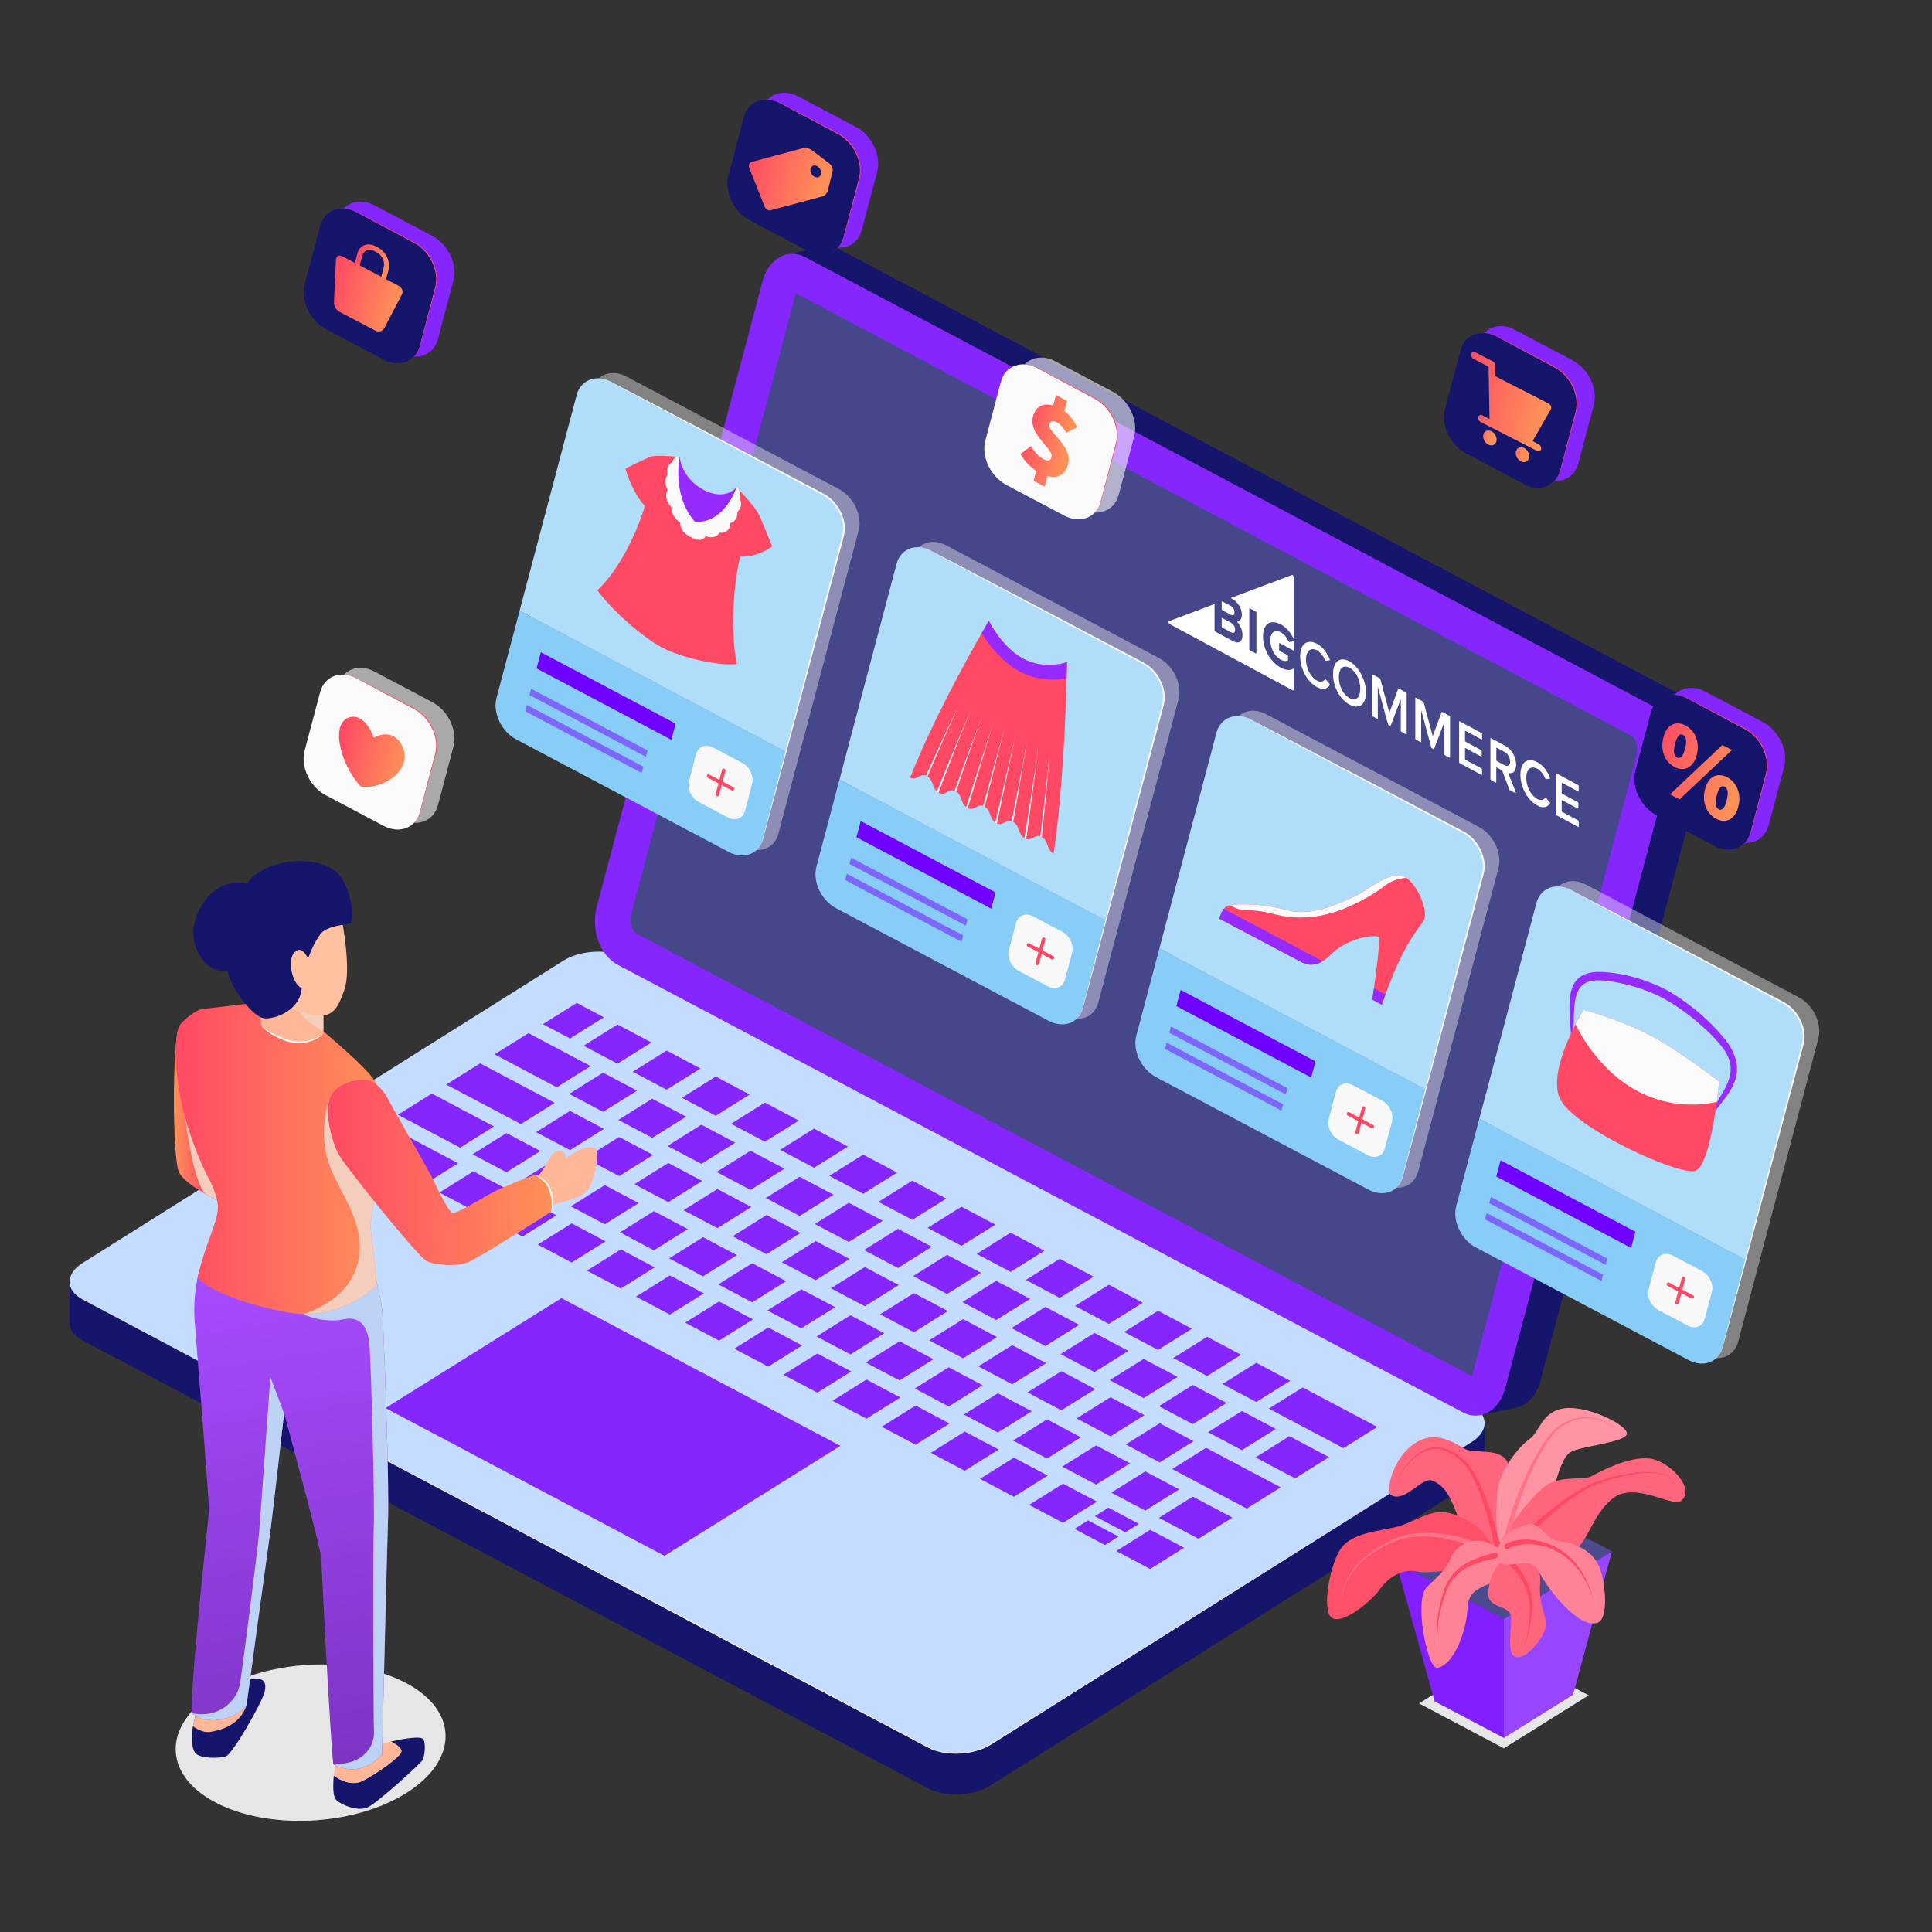 <svg xmlns="http://www.w3.org/2000/svg" xmlns:xlink="http://www.w3.org/1999/xlink" viewBox="0 0 1080 1080"><rect x="0" y="0" width="1080" height="1080" fill="#333333" stroke="none"/><defs><style>      .cls-1 {        fill: #ff667d;      }      .cls-1, .cls-2, .cls-3, .cls-4, .cls-5, .cls-6, .cls-7, .cls-8, .cls-9, .cls-10, .cls-11, .cls-12, .cls-13, .cls-14, .cls-15, .cls-16, .cls-17, .cls-18, .cls-19, .cls-20, .cls-21, .cls-22, .cls-23, .cls-24, .cls-25, .cls-26, .cls-27, .cls-28, .cls-29, .cls-30, .cls-31, .cls-32, .cls-33, .cls-34, .cls-35, .cls-36, .cls-37, .cls-38, .cls-39, .cls-40, .cls-41, .cls-42, .cls-43 {        stroke-width: 0px;      }      .cls-2 {        fill: #e6e6e6;      }      .cls-2, .cls-3, .cls-8 {        mix-blend-mode: multiply;      }      .cls-3 {        fill: #f5cdbd;      }      .cls-4 {        fill: #962aff;      }      .cls-5 {        opacity: .4;      }      .cls-5, .cls-9, .cls-29 {        fill: #f8f8f8;      }      .cls-6 {        fill: #8526ff;      }      .cls-7 {        fill: #ff8396;      }      .cls-8 {        fill: #bdd2f5;      }      .cls-10 {        fill: url(#linear-gradient);      }      .cls-11 {        fill: #46468a;      }      .cls-12 {        fill: #ffb798;      }      .cls-13 {        fill: url(#linear-gradient-11);      }      .cls-14 {        fill: url(#linear-gradient-12);      }      .cls-15 {        fill: url(#linear-gradient-13);      }      .cls-16 {        fill: url(#linear-gradient-10);      }      .cls-17 {        fill: #fafafa;      }      .cls-18 {        fill: #ff94a4;      }      .cls-19 {        fill: #4b4b8d;      }      .cls-20 {        fill: #c4dcff;      }      .cls-21 {        fill: #afddfa;      }      .cls-22 {        opacity: .5;      }      .cls-22, .cls-23 {        fill: #7000ff;      }      .cls-24 {        fill: #811fff;      }      .cls-44 {        fill: none;        stroke: #ff4964;        stroke-linecap: round;        stroke-linejoin: round;        stroke-width: 1.99px;      }      .cls-25 {        fill: #ff4964;      }      .cls-26 {        fill: #ff506a;      }      .cls-27 {        fill: #ffc19f;      }      .cls-28 {        fill: #15156b;      }      .cls-29 {        opacity: .6;      }      .cls-30 {        fill: #ff7388;      }      .cls-31 {        fill: url(#linear-gradient-4);      }      .cls-32 {        fill: url(#linear-gradient-2);      }      .cls-33 {        fill: url(#linear-gradient-3);      }      .cls-34 {        fill: url(#linear-gradient-8);      }      .cls-35 {        fill: url(#linear-gradient-9);      }      .cls-36 {        fill: url(#linear-gradient-7);      }      .cls-37 {        fill: url(#linear-gradient-5);      }      .cls-38 {        fill: url(#linear-gradient-6);      }      .cls-39 {        fill-rule: evenodd;      }      .cls-39, .cls-40 {        fill: #fff;      }      .cls-45 {        isolation: isolate;      }      .cls-41 {        fill: #fafafb;      }      .cls-42 {        fill: #9745ff;      }      .cls-43 {        fill: #88cdf7;      }    </style><linearGradient id="linear-gradient" x1="145.98" y1="718.64" x2="176.68" y2="993.93" gradientTransform="translate(0 4.48) rotate(-2.73) skewX(-2.72)" gradientUnits="userSpaceOnUse"><stop offset="0" stop-color="#a64aff"></stop><stop offset="1" stop-color="#7d34c2"></stop></linearGradient><linearGradient id="linear-gradient-2" x1="97.22" y1="625.57" x2="115.72" y2="625.57" gradientTransform="translate(0 4.48) rotate(-2.73) skewX(-2.72)" gradientUnits="userSpaceOnUse"><stop offset="0" stop-color="#ff9158"></stop><stop offset="1" stop-color="#ff4964"></stop></linearGradient><linearGradient id="linear-gradient-3" x1="98.22" y1="650.59" x2="213.86" y2="650.59" gradientTransform="translate(0 4.48) rotate(-2.73) skewX(-2.72)" gradientUnits="userSpaceOnUse"><stop offset="0" stop-color="#ff4964"></stop><stop offset="1" stop-color="#ff9158"></stop></linearGradient><linearGradient id="linear-gradient-4" x1="183.31" y1="661.74" x2="308.84" y2="661.74" xlink:href="#linear-gradient-3"></linearGradient><linearGradient id="linear-gradient-5" x1="509.1" y1="595.28" x2="540.34" y2="595.28" gradientTransform="translate(-185.02 -695.74) rotate(27.91) scale(1.3 1.35) skewX(13.61)" xlink:href="#linear-gradient-3"></linearGradient><linearGradient id="linear-gradient-6" x1="1046.16" y1="512.96" x2="1091.89" y2="512.96" gradientTransform="translate(-142.42 -43.19) rotate(1.18) scale(1.13 .88) skewX(-10.69)" xlink:href="#linear-gradient-3"></linearGradient><linearGradient id="linear-gradient-7" x1="523.52" y1="148.94" x2="565.54" y2="148.94" gradientTransform="translate(-142.42 -43.19) rotate(1.18) scale(1.13 .88) skewX(-10.69)" xlink:href="#linear-gradient-3"></linearGradient><linearGradient id="linear-gradient-8" x1="163.96" y1="79.74" x2="187.17" y2="79.74" gradientTransform="translate(72.4 92.43) rotate(1.18) scale(.85 .66) skewX(-10.69)" xlink:href="#linear-gradient-3"></linearGradient><linearGradient id="linear-gradient-9" x1="150.96" y1="104.21" x2="200.22" y2="104.21" gradientTransform="translate(72.4 92.43) rotate(1.18) scale(.85 .66) skewX(-10.69)" xlink:href="#linear-gradient-3"></linearGradient><linearGradient id="linear-gradient-10" x1="932.32" y1="298.03" x2="978.94" y2="298.03" gradientTransform="translate(-172.57 -59.17) rotate(1.18) scale(1.13 .88) skewX(-10.69)" xlink:href="#linear-gradient-3"></linearGradient><linearGradient id="linear-gradient-11" x1="966.88" y1="331.46" x2="974.17" y2="331.46" gradientTransform="translate(-172.57 -59.17) rotate(1.18) scale(1.13 .88) skewX(-10.69)" xlink:href="#linear-gradient-3"></linearGradient><linearGradient id="linear-gradient-12" x1="948.73" y1="321.3" x2="956.02" y2="321.3" gradientTransform="translate(-172.57 -59.17) rotate(1.18) scale(1.13 .88) skewX(-10.69)" xlink:href="#linear-gradient-3"></linearGradient><linearGradient id="linear-gradient-13" x1="694.21" y1="311.46" x2="718.87" y2="311.46" gradientTransform="translate(-142.42 -43.19) rotate(1.18) scale(1.13 .88) skewX(-10.69)" xlink:href="#linear-gradient-3"></linearGradient></defs><g class="cls-45"><g id="Layer_1" data-name="Layer 1"><g><path class="cls-28" d="M822.71,806.04l-268.76,169c-9.63,6.05-25.43,6.81-35.12,1.68L46.22,726.4c-4.88-2.58-7.31-6.18-7.3-9.89-.03,10.12-.06,12.79-.09,22.92,0,3.71,2.43,7.31,7.3,9.89l472.62,250.32c9.69,5.13,25.49,4.38,35.12-1.68l268.76-169c4.78-3.01,7.18-6.78,7.19-10.44.03-10.12.06-12.79.09-22.92,0,3.67-2.4,7.44-7.18,10.44Z"></path><path class="cls-20" d="M822.59,785.7c9.69,5.13,9.74,14.28.12,20.34l-268.76,169c-9.63,6.05-25.43,6.81-35.12,1.68L46.22,726.4c-9.69-5.13-9.74-14.28-.12-20.34l268.76-169c9.63-6.05,25.43-6.81,35.12-1.68l472.62,250.32Z"></path><path class="cls-28" d="M942.29,389.91l-472.62-250.32c-3.3-1.75-6.72-2.2-9.92-1.53-6.57,1.37-13.14,2.74-19.72,4.1,3.2-.67,6.61-.22,9.92,1.53l472.62,250.32c9.69,5.13,14.9,19.59,11.58,32.12l-92.75,349.94c-2.19,8.26-7.56,13.71-13.74,14.99,6.57-1.36,13.14-2.73,19.71-4.1,6.18-1.28,11.55-6.73,13.74-14.99l92.75-349.94c3.32-12.53-1.89-26.99-11.58-32.12Z"></path><path class="cls-6" d="M922.57,394.01c9.69,5.13,14.9,19.59,11.58,32.12l-92.75,349.94c-3.32,12.53-13.97,18.59-23.66,13.46l-472.62-250.32c-9.69-5.13-14.9-19.59-11.58-32.12l92.75-349.94c3.32-12.53,13.97-18.59,23.66-13.46l472.62,250.32Z"></path><path class="cls-11" d="M355.06,521.53c-1.23-.82-3.51-5.71-2.32-10.2l92.08-347.41,467.82,247.78c1.42.96,3.45,5.96,2.32,10.2l-92.08,347.41-467.82-247.78Z"></path><g><polygon class="cls-6" points="345.19 594.59 326.23 584.56 345.19 572.71 364.14 582.75 345.19 594.59"></polygon><polygon class="cls-6" points="372.66 609.14 353.7 599.11 372.66 587.26 391.61 597.3 372.66 609.14"></polygon><polygon class="cls-6" points="400.13 623.69 381.17 613.65 400.12 601.8 419.08 611.84 400.13 623.69"></polygon><polygon class="cls-6" points="427.6 638.24 408.64 628.2 427.6 616.36 446.55 626.4 427.6 638.24"></polygon><polygon class="cls-6" points="455.06 652.79 436.11 642.75 455.06 630.9 474.02 640.94 455.06 652.79"></polygon><polygon class="cls-6" points="482.53 667.34 463.58 657.3 482.53 645.45 501.49 655.49 482.53 667.34"></polygon><polygon class="cls-6" points="510 681.89 491.05 671.85 510 660 528.96 670.04 510 681.89"></polygon><polygon class="cls-6" points="537.47 696.43 518.52 686.39 537.47 674.55 556.42 684.59 537.47 696.43"></polygon><polygon class="cls-6" points="564.94 710.98 545.98 700.94 564.94 689.1 583.89 699.14 564.94 710.98"></polygon><polygon class="cls-6" points="592.41 725.53 573.45 715.49 592.41 703.65 611.36 713.68 592.41 725.53"></polygon><polygon class="cls-6" points="619.87 740.08 600.92 730.04 619.87 718.19 638.83 728.23 619.87 740.08"></polygon><polygon class="cls-6" points="647.35 754.63 628.39 744.59 647.35 732.75 666.3 742.78 647.35 754.63"></polygon><polygon class="cls-6" points="674.81 769.18 655.86 759.14 674.81 747.29 693.77 757.33 674.81 769.18"></polygon><polygon class="cls-6" points="702.29 783.73 683.33 773.69 702.29 761.84 721.24 771.88 702.29 783.73"></polygon><polygon class="cls-6" points="337.14 621.52 318.19 611.48 337.14 599.64 356.1 609.68 337.14 621.52"></polygon><polygon class="cls-6" points="364.61 636.07 345.66 626.03 364.61 614.18 383.57 624.22 364.61 636.07"></polygon><polygon class="cls-6" points="392.08 650.62 373.13 640.58 392.08 628.73 411.04 638.77 392.08 650.62"></polygon><polygon class="cls-6" points="419.55 665.17 400.59 655.13 419.55 643.28 438.5 653.32 419.55 665.17"></polygon><polygon class="cls-6" points="447.02 679.72 428.07 669.68 447.02 657.83 465.98 667.87 447.02 679.72"></polygon><polygon class="cls-6" points="474.49 694.27 455.53 684.23 474.49 672.38 493.45 682.42 474.49 694.27"></polygon><polygon class="cls-6" points="501.96 708.81 483 698.77 501.96 686.93 520.91 696.97 501.96 708.81"></polygon><polygon class="cls-6" points="529.43 723.36 510.47 713.32 529.43 701.48 548.38 711.52 529.43 723.36"></polygon><polygon class="cls-6" points="556.89 737.91 537.94 727.87 556.89 716.03 575.85 726.07 556.89 737.91"></polygon><polygon class="cls-6" points="584.37 752.46 565.41 742.42 584.37 730.57 603.32 740.62 584.37 752.46"></polygon><polygon class="cls-6" points="611.83 767.01 592.88 756.97 611.83 745.13 630.78 755.17 611.83 767.01"></polygon><polygon class="cls-6" points="639.3 781.56 620.34 771.52 639.3 759.67 658.26 769.71 639.3 781.56"></polygon><polygon class="cls-6" points="666.77 796.11 647.82 786.07 666.77 774.22 685.72 784.26 666.77 796.11"></polygon><polygon class="cls-6" points="694.24 810.66 675.29 800.62 694.24 788.77 713.19 798.81 694.24 810.66"></polygon><polygon class="cls-6" points="318.64 642.91 299.68 632.87 318.64 621.02 337.59 631.06 318.64 642.91"></polygon><polygon class="cls-6" points="346.11 657.46 327.15 647.42 346.1 635.57 365.06 645.61 346.11 657.46"></polygon><polygon class="cls-6" points="373.58 672 354.62 661.97 373.58 650.12 392.53 660.16 373.58 672"></polygon><polygon class="cls-6" points="401.04 686.55 382.09 676.52 401.04 664.67 420 674.71 401.04 686.55"></polygon><polygon class="cls-6" points="428.51 701.1 409.56 691.06 428.51 679.22 447.47 689.26 428.51 701.1"></polygon><polygon class="cls-6" points="455.98 715.65 437.03 705.61 455.98 693.76 474.94 703.8 455.98 715.65"></polygon><polygon class="cls-6" points="483.45 730.2 464.5 720.16 483.45 708.31 502.41 718.35 483.45 730.2"></polygon><polygon class="cls-6" points="510.92 744.75 491.97 734.71 510.92 722.86 529.87 732.9 510.92 744.75"></polygon><polygon class="cls-6" points="538.39 759.3 519.43 749.26 538.39 737.41 557.34 747.45 538.39 759.3"></polygon><polygon class="cls-6" points="565.86 773.85 546.9 763.81 565.86 751.96 584.81 762 565.86 773.85"></polygon><polygon class="cls-6" points="593.32 788.4 574.37 778.36 593.32 766.51 612.28 776.55 593.32 788.4"></polygon><polygon class="cls-6" points="620.79 802.94 601.84 792.9 620.79 781.06 639.75 791.1 620.79 802.94"></polygon><polygon class="cls-6" points="648.27 817.5 629.31 807.46 648.27 795.61 667.22 805.65 648.27 817.5"></polygon><polygon class="cls-6" points="283.12 655.29 264.17 645.25 283.12 633.4 302.08 643.44 283.12 655.29"></polygon><polygon class="cls-6" points="310.59 669.84 291.64 659.8 310.59 647.95 329.55 657.99 310.59 669.84"></polygon><polygon class="cls-6" points="338.06 684.38 319.1 674.34 338.06 662.5 357.02 672.54 338.06 684.38"></polygon><polygon class="cls-6" points="365.53 698.93 346.57 688.9 365.53 677.05 384.48 687.09 365.53 698.93"></polygon><polygon class="cls-6" points="393 713.48 374.05 703.44 393 691.6 411.95 701.64 393 713.48"></polygon><polygon class="cls-6" points="420.47 728.03 401.51 717.99 420.47 706.15 439.42 716.18 420.47 728.03"></polygon><polygon class="cls-6" points="447.93 742.58 428.98 732.54 447.93 720.69 466.89 730.73 447.93 742.58"></polygon><polygon class="cls-6" points="475.41 757.13 456.45 747.09 475.41 735.24 494.36 745.28 475.41 757.13"></polygon><polygon class="cls-6" points="502.88 771.68 483.92 761.64 502.88 749.79 521.83 759.83 502.88 771.68"></polygon><polygon class="cls-6" points="530.34 786.23 511.39 776.19 530.34 764.34 549.3 774.38 530.34 786.23"></polygon><polygon class="cls-6" points="557.81 800.78 538.86 790.74 557.81 778.89 576.77 788.93 557.81 800.78"></polygon><polygon class="cls-6" points="585.28 815.32 566.32 805.28 585.28 793.44 604.23 803.48 585.28 815.32"></polygon><polygon class="cls-6" points="612.75 829.87 593.79 819.83 612.75 807.99 631.7 818.03 612.75 829.87"></polygon><polygon class="cls-6" points="640.22 844.42 621.26 834.38 640.22 822.53 659.17 832.57 640.22 844.42"></polygon><polygon class="cls-6" points="264.62 676.68 245.66 666.64 264.62 654.79 283.57 664.83 264.62 676.68"></polygon><polygon class="cls-6" points="292.09 691.22 273.13 681.19 292.08 669.34 311.04 679.38 292.09 691.22"></polygon><polygon class="cls-6" points="319.56 705.77 300.6 695.73 319.56 683.88 338.51 693.92 319.56 705.77"></polygon><polygon class="cls-6" points="347.02 720.32 328.07 710.28 347.02 698.43 365.98 708.47 347.02 720.32"></polygon><polygon class="cls-6" points="374.49 734.87 355.53 724.83 374.49 712.98 393.45 723.02 374.49 734.87"></polygon><polygon class="cls-6" points="401.96 749.42 383.01 739.38 401.96 727.53 420.92 737.57 401.96 749.42"></polygon><polygon class="cls-6" points="429.43 763.97 410.48 753.93 429.43 742.08 448.38 752.12 429.43 763.97"></polygon><polygon class="cls-6" points="456.9 778.51 437.94 768.48 456.9 756.63 475.86 766.67 456.9 778.51"></polygon><polygon class="cls-6" points="484.37 793.07 465.41 783.03 484.37 771.18 503.32 781.22 484.37 793.07"></polygon><polygon class="cls-6" points="511.84 807.61 492.88 797.57 511.84 785.72 530.79 795.77 511.84 807.61"></polygon><polygon class="cls-6" points="539.3 822.16 520.35 812.12 539.3 800.28 558.26 810.31 539.3 822.16"></polygon><polygon class="cls-6" points="566.77 836.71 547.82 826.67 566.77 814.83 585.73 824.86 566.77 836.71"></polygon><polygon class="cls-6" points="594.24 851.26 575.29 841.22 594.24 829.37 613.2 839.41 594.24 851.26"></polygon><polygon class="cls-6" points="322.43 560.65 337.59 568.68 318.63 580.53 303.47 572.5 322.43 560.65"></polygon><polygon class="cls-6" points="295.42 577.54 330.18 595.95 311.23 607.8 276.46 589.38 295.42 577.54"></polygon><polygon class="cls-6" points="268.41 594.42 310.12 616.51 291.17 628.36 249.45 606.27 268.41 594.42"></polygon><polygon class="cls-6" points="241.4 611.3 276.16 629.71 257.21 641.56 222.44 623.15 241.4 611.3"></polygon><polygon class="cls-6" points="214.39 628.19 256.1 650.28 237.15 662.13 195.43 640.03 214.39 628.19"></polygon><polygon class="cls-6" points="612.02 847.54 619.6 842.8 636.65 851.84 629.07 856.57 612.02 847.54"></polygon><polygon class="cls-6" points="600.64 854.65 608.22 849.91 625.28 858.95 617.7 863.69 600.64 854.65"></polygon><polygon class="cls-6" points="669.96 860.17 647.83 848.45 666.79 836.61 688.91 848.33 669.96 860.17"></polygon><polygon class="cls-6" points="696.97 843.29 655.26 821.2 674.21 809.35 715.93 831.44 696.97 843.29"></polygon><polygon class="cls-6" points="723.98 826.41 701.85 814.69 720.81 802.85 742.93 814.56 723.98 826.41"></polygon><polygon class="cls-6" points="750.99 809.52 709.28 787.43 728.23 775.59 769.95 797.68 750.99 809.52"></polygon><polygon class="cls-6" points="642.95 855.17 661.91 865.21 642.95 877.06 624 867.02 642.95 855.17"></polygon></g><polygon class="cls-6" points="371.43 869.71 215.51 787.13 313.86 725.66 469.78 808.24 371.43 869.71"></polygon><path class="cls-40" d="M822.59,785.7c2.12,1.13,4.1,2.6,5.52,4.56.7.98,1.24,2.08,1.54,3.26.28,1.18.34,2.44.1,3.66-.23,1.22-.72,2.4-1.38,3.47-.66,1.07-1.49,2.04-2.4,2.91-1.83,1.76-4.06,2.97-6.17,4.34l-25.53,16.09-51.06,32.18-102.15,64.29-51.08,32.14-25.54,16.07-6.38,4.02c-2.14,1.32-4.21,2.75-6.48,3.88-.57.26-1.13.56-1.72.79l-1.76.69c-1.19.39-2.38.78-3.6,1.06-2.43.59-4.9.99-7.37,1.12-4.94.32-9.92-.18-14.57-1.7-2.33-.76-4.46-1.97-6.59-3.08l-6.4-3.39-25.59-13.54-51.18-27.08-204.64-108.48-102.32-54.24-51.14-27.16-25.57-13.58c-2.11-1.16-4.35-2.15-6.19-3.72-.92-.77-1.75-1.66-2.43-2.66-.68-1-1.19-2.12-1.43-3.32-.27-1.19-.24-2.46.03-3.67.27-1.22.81-2.37,1.49-3.43,1.39-2.11,3.37-3.78,5.48-5.12-2.11,1.35-4.09,3.02-5.47,5.13-.68,1.05-1.22,2.21-1.48,3.42-.27,1.21-.29,2.47-.03,3.66.25,1.19.76,2.31,1.44,3.3.67,1,1.5,1.88,2.43,2.65,1.84,1.57,4.07,2.55,6.19,3.7l25.6,13.52,51.2,27.05,102.36,54.17,204.72,108.33,51.16,27.12,25.58,13.56,6.39,3.39c2.14,1.12,4.23,2.32,6.52,3.06,4.58,1.5,9.51,2,14.41,1.68,2.45-.13,4.9-.53,7.3-1.11,1.21-.27,2.38-.66,3.56-1.04l1.74-.68c.58-.23,1.13-.52,1.7-.78,2.22-1.11,4.31-2.54,6.45-3.86l6.39-4.01,25.55-16.05,51.1-32.11,102.19-64.21,51.12-32.07,25.56-16.04c2.11-1.36,4.34-2.56,6.17-4.32.91-.86,1.74-1.83,2.4-2.9.67-1.06,1.16-2.24,1.39-3.46.25-1.22.19-2.47-.09-3.65-.3-1.18-.84-2.28-1.53-3.26-1.41-1.96-3.39-3.43-5.5-4.57Z"></path></g><g><path class="cls-2" d="M226.99,1002.42c-29.46,18.41-77.23,20.69-106.69,5.08-29.46-15.6-29.46-43.18,0-61.6,29.46-18.41,77.23-20.69,106.69-5.09,29.46,15.61,29.46,43.18,0,61.6Z"></path><path class="cls-28" d="M107.88,965c-.77,3.65-1.29,11.68,1.29,14.92,2.58,3.23,13.69,3.22,17.3,1.76,3.62-1.47,19.63-29.08,21.43-35.88,1.81-6.8-2.32-10.22-13.69-4.77-11.36,5.45-24.62,16.57-24.62,16.57l-1.72,7.4Z"></path><path class="cls-12" d="M107.88,965s4.91,3.9,9.55,3.16c4.65-.74,16.53-3.11,20.4-14.92-8.02-4.24-28.24,4.35-28.24,4.35l-1.72,7.4Z"></path><path class="cls-28" d="M236.38,983.66c-.85,1.86-25.3,24.09-30.89,26.69-5.6,2.58-15.59-1.76-17.82-4.49-2.24-2.72-1.07-13.3-1.07-13.3,0,0,8.39,6.75,15.95,3.04,7.54-3.71,21.26-13.49,21.8-16.28.58-2.86-5.84-5.75-5.84-5.75,2.93-.76,15.91-3.49,17.88-1.52,1.97,1.97.85,9.75,0,11.61Z"></path><path class="cls-12" d="M224.34,979.32c-.53,2.79-14.26,12.58-21.8,16.28-7.56,3.71-15.95-3.04-15.95-3.04,0,0,.56-4.24,1.03-6.66.47-2.42,7.09-6.45,11.28-7.17,4.18-.72,19.6-5.17,19.6-5.17,0,0,6.42,2.9,5.84,5.75Z"></path><path class="cls-10" d="M216.94,848.25c-.62,19.66-3.37,132.37-3.37,132.37,0,0-10.3,13.79-26.33,6.05-.32-.15-.64-.31-.95-.48-1.54-12.84-6.62-109.3-6.62-114.46s-20.84-81.64-20.84-81.64c0,0-6.53,57.64-7.56,64.93-1.04,7.28-12.91,94.08-13.43,98.24-5.68,8.02-22.32,11.78-30.58,4.42-1.03-16.47,9.17-107.71,9.55-112.38.38-4.67-7.13-94.3-8.09-108.23-.48-6.97.24-15.29,1.74-23.02,1.51-7.73,7.31-12.97,9.95-17.44,5.3-8.93,7.5-14.65,6.38-20.16-1.11-5.5,9.39-13.47,21.92-8.77,12.53,4.7,58.31,18.18,58.31,18.18-.24,8.62.51,15.58,1.58,21.65,1.88,10.53,4.73,18.46,5.29,27.91.86,14.89,3.71,93.19,3.07,112.83Z"></path><path class="cls-8" d="M216.94,848.25c-.62,19.66-3.37,132.37-3.37,132.37,0,0-10.3,13.79-26.33,6.05.46-.36,1.18-.58,2.17-.63,13.99-.61,20.01-9.92,19.65-18.1-.37-8.18-.62-107.42-.1-114.67.53-7.27-1.32-89.42-2.52-102.1-1.19-12.68-7.56-15.16-14.63-13.63-7.07,1.53-16.41.08-22.06-2.91,0,0,8.83-15.56,16-21.08,4.63-3.56,13.94-6.52,22.84-6.04,1.88,10.53,4.73,18.46,5.29,27.91.86,14.89,3.71,93.19,3.07,112.83Z"></path><path class="cls-32" d="M99.93,574.3c-3.75,10.82-3.48,72.5,0,80.76,3.48,8.27,29.34,19.82,29.34,19.82l-29.34-100.58Z"></path><path class="cls-3" d="M103.58,625.11s4.29,35.82,11.28,42.36c.08.05,10.54,5.59,10.54,5.59l-21.82-47.95Z"></path><path class="cls-33" d="M212.56,653.07c-3.38,11.48-5.54,32.79-5.54,32.79,1.19,10.13,3.54,26.28,3.21,32.39-6.11,7.68-24.74,16.92-40.48,16.39-15.74-.54-53.98-11.67-59.28-20.69,5.21-21.74,11.31-30.12,11.38-39.93-.95-7.9-4.33-13.53-6.38-17.52-2.05-3.99-11.1-23.32-14.95-44.58-3.85-21.28-2.16-35.57,0-38.8,2.17-3.24,9.39-8.65,12.29-9.02,2.88-.38,30.36-3.63,30.36-3.63l32.28,11.48c7.39,6.4,33.97,28.26,35.18,34.71.76,4.02,2.63,16.61,3.12,28.28.29,7.07.08,13.8-1.19,18.12Z"></path><path class="cls-12" d="M180.76,560.13v17.11c0,1.93-8.67,6.68-17.11,5.15-8.43-1.53-17.83-8.06-17.83-9.63v-16.02s13.98-8.38,17.47-6.13c3.49,2.24,17.47,9.53,17.47,9.53Z"></path><path class="cls-3" d="M180.76,560.13v16.35s-9.11-4.42-13.3-11c-4.2-6.59,13.3-5.35,13.3-5.35Z"></path><path class="cls-40" d="M180.76,577.23c0,.42-.28.81-.55,1.13-.29.32-.61.6-.95.87-.68.53-1.41.98-2.16,1.38-1.51.79-3.12,1.4-4.76,1.82-1.64.43-3.33.67-5.02.71-1.69.05-3.39-.15-5-.53-3.24-.77-6.28-2.07-9.12-3.67-1.42-.8-2.79-1.68-4.1-2.66-.64-.5-1.27-1.01-1.87-1.57-.3-.28-.58-.57-.84-.88-.25-.32-.53-.66-.56-1.08.08.41.39.69.67.97.29.28.59.54.91.78.63.49,1.3.94,1.98,1.37,1.35.87,2.76,1.65,4.2,2.37,1.44.71,2.9,1.39,4.41,1.96,1.5.58,3.03,1.08,4.6,1.43,3.1.77,6.4.71,9.61.03,1.6-.34,3.19-.83,4.71-1.5.76-.33,1.51-.71,2.21-1.16.35-.23.69-.48.99-.76.3-.28.6-.61.66-1.03Z"></path><path class="cls-27" d="M190.33,511.59c1.55,4.34,5.96,31.5,2.21,41.61-3.75,10.11-5.96,17.72-21.85,13.18-15.89-4.54-21.85-5.14-20.75-19.54,1.1-14.4,40.39-35.26,40.39-35.26Z"></path><path class="cls-28" d="M195.85,516.18c2.06-1.29,1.77-24.58-11.92-31.44-13.69-6.85-36.86-3.1-45.91,9.03-13.47-2.67-25.16,6.5-29.14,21.7-3.97,15.2,8.12,29.84,18.19,26.94,2.12,10.5,14.48,26.26,20.66,26.84,6.18.58,20.31-4.51,20.97-17.34.66-12.84,8.1-28.37,11.92-31.25,4.76-3.59,14.12-3.78,15.23-4.48Z"></path><path class="cls-27" d="M174,540.18s-3.97-13.27-9.27-7.94c-5.3,5.33.22,22.06,5.74,20.04,5.52-2.03,3.53-12.1,3.53-12.1Z"></path><path class="cls-12" d="M300.56,657.49c4.04-3.75,6.69-12.31,10.07-13.68,3.37-1.37,6.34.27,5.43,3.93,4.87-4.33,14.09-7.99,16.74-5.95,2.65,2.04-.26,19.95-5.56,24.78-5.3,4.83-14.92,5.12-18.47,7.22l-8.21-16.3Z"></path><path class="cls-3" d="M212.56,653.07c-3.38,11.48-5.54,32.79-5.54,32.79,1.19,10.13,3.54,26.28,3.21,32.39-6.11,7.68-24.74,16.92-40.48,16.39,31.3-11.09,31.3-32.58,31.3-37.36,0-16.95-9.2-27.82-15.89-43.4-6.67-15.57-4.06-33.25,0-41.75,0,0,16.64,11.89,28.59,22.83.29,7.07.08,13.8-1.19,18.12Z"></path><path class="cls-31" d="M207.98,604.61c-6.02-3.09-21.2,1.01-23.85,9.81-2.65,8.8,1.69,24.98,5.54,31.54,3.86,6.56,43.61,56.23,48.67,58.88,5.06,2.65,17.35,3.03,22.65,1.09,5.3-1.94,43.61-26.18,46.99-28.51,2.17-5.64-.24-12.76-2.17-15.56-1.93-2.8-6.75-5.22-6.75-5.22,0,0-17.35,6.37-24.82,10.58-7.47,4.21-19.28,11.28-21.2,10.89-1.93-.39-8.19-12.62-10.6-18.05-2.41-5.43-22.09-38.97-25.54-45.77-3.45-6.8-8.92-9.69-8.92-9.69Z"></path><path class="cls-40" d="M307.98,677.43c.54-2.06.64-4.14.42-6.17-.04-.51-.14-1.01-.21-1.51-.1-.5-.18-1-.32-1.49-.23-.99-.53-1.96-.89-2.9-.35-.94-.76-1.87-1.25-2.72-.48-.86-1.13-1.58-1.84-2.28-1.45-1.38-3.12-2.57-4.82-3.71,1.92.77,3.73,1.79,5.35,3.12.81.65,1.56,1.45,2.13,2.36.56.9.99,1.87,1.37,2.85.72,1.97,1.19,4.06,1.25,6.2.09,2.12-.26,4.32-1.19,6.26Z"></path><path class="cls-8" d="M158.82,790.08s-6.53,57.64-7.56,64.93c-1.04,7.28-12.91,94.08-13.43,98.24-5.68,8.02-22.32,11.78-30.58,4.42,15.82,3.22,25.57-7.59,26.97-16.65,1.4-9.04,9.74-74.25,10.54-83.44.8-9.19,6.37-87.86,6.37-87.86l7.7,20.36Z"></path></g><g><polygon class="cls-2" points="840.66 977.32 793.25 952.21 840.66 922.57 888.07 947.68 840.66 977.32"></polygon><polygon class="cls-19" points="840.66 904.99 780.25 872.99 840.66 835.23 901.07 867.23 840.66 904.99"></polygon><polygon class="cls-42" points="901.07 867.23 879.36 947.37 840.66 971.55 840.66 904.99 901.07 867.23"></polygon><polygon class="cls-24" points="780.25 872.99 801.97 951.06 840.66 971.55 840.66 904.99 780.25 872.99"></polygon><g><path class="cls-1" d="M836.05,864.26c6.38-1.53,11.31-40.25,6.31-47.64-5-7.39-17.88-3.88-23.14-6.52-5.26-2.64-16.3-11.58-28.66-3.1-12.36,8.48-16.18,26.83-12.89,28.79,7.42,4.43,17.36-10.12,22.62-8.22,11.2,4.06,12.25,17.42,17.04,24.52,2.08,3.09,13.27,13.47,18.72,12.16Z"></path><path class="cls-25" d="M836.47,869.78s-.07-.4-.2-1.15c-.14-.76-.35-1.86-.62-3.27-.56-2.82-1.41-6.84-2.61-11.61-1.2-4.77-2.73-10.3-4.76-16.07-1.02-2.88-2.16-5.82-3.49-8.72-1.33-2.89-2.84-5.75-4.68-8.37-.92-1.3-1.92-2.53-3.05-3.61-.53-.51-1.2-1.08-1.79-1.57-.6-.5-1.23-.97-1.87-1.43-2.56-1.81-5.4-3.17-8.36-3.69-2.96-.52-5.99-.11-8.6,1.01-2.63,1.1-4.87,2.76-6.72,4.49-1.86,1.73-3.35,3.55-4.58,5.21-1.23,1.67-2.19,3.2-2.94,4.49-1.49,2.58-2.15,4.14-2.15,4.14,0,0,.61-1.59,2.02-4.21.71-1.31,1.63-2.88,2.81-4.6,1.19-1.71,2.64-3.59,4.47-5.41,1.83-1.81,4.07-3.6,6.79-4.84,2.7-1.26,5.93-1.81,9.11-1.35,3.18.45,6.23,1.8,8.97,3.6.68.45,1.36.92,2.01,1.43.34.25.64.51.96.76l.47.38.48.43c1.25,1.13,2.34,2.41,3.35,3.74,1.99,2.67,3.63,5.57,5.08,8.49,1.44,2.92,2.69,5.88,3.8,8.77,2.22,5.79,3.93,11.34,5.27,16.12,1.34,4.78,2.31,8.82,2.96,11.65.31,1.42.56,2.54.73,3.3.16.77.24,1.18.24,1.18.17.85-.38,1.7-1.23,1.92-.85.21-1.69-.3-1.86-1.14,0-.01,0-.02,0-.04v-.03Z"></path><path class="cls-18" d="M840.52,864.12c6.3,3.33,20.77-11.84,24.72-22.02,3.94-10.18,6.84-26.88,12.62-30.32,5.78-3.43,30.77-5.41,31.56-10.18.79-4.77-21.3-15.81-34.45-14.4-13.15,1.42-14.2,13.3-19.98,17.26-5.79,3.96-17.62,18.25-18.15,30.87-.53,12.62-1.12,26.25,3.68,28.79Z"></path><path class="cls-1" d="M836.19,866.73c5.62-11.75,22.09-34.3,31.03-37.96,8.94-3.66,18.15-1.21,22.35-3.51,4.21-2.3,20.78-11.25,32.34-9.96,11.57,1.29,26.42,17.32,17.62,23.88-4.47,3.33-24.98-10.64-37.08-2.18-12.1,8.47-14.46,25.15-23.14,30.56-8.68,5.41-36.29,9.62-39.44,5.56-3.16-4.06-3.68-6.4-3.68-6.4Z"></path><path class="cls-30" d="M839.01,869.21s.06-.44.16-1.27c.11-.86.3-2.09.58-3.65.56-3.11,1.57-7.51,3.11-12.69,1.53-5.18,3.58-11.13,6.11-17.39,2.53-6.26,5.52-12.83,8.99-19.18,1.74-3.17,3.6-6.29,5.65-9.23,2.06-2.92,4.26-5.74,6.98-7.94,2.75-2.08,5.76-3.6,8.72-4.55,2.98-.94,5.93-1.24,8.58-1.06,2.66.17,5.02.77,7.02,1.48,2,.72,3.65,1.53,4.98,2.27,1.32.73,2.32,1.37,2.99,1.82.67.45,1.02.7,1.02.7,0,0-.36-.23-1.04-.66-.69-.43-1.7-1.03-3.04-1.72-1.34-.69-3.02-1.44-5.02-2.09-2-.64-4.35-1.15-6.95-1.24-2.6-.09-5.46.28-8.31,1.28-2.85,1-5.7,2.56-8.28,4.62-2.5,2.13-4.59,4.93-6.53,7.84-1.93,2.93-3.68,6.04-5.32,9.21-3.26,6.35-6.05,12.93-8.39,19.17-2.34,6.25-4.2,12.18-5.58,17.3-1.38,5.12-2.24,9.43-2.71,12.44-.23,1.5-.38,2.69-.46,3.48-.08.82-.12,1.26-.12,1.26h0c-.09.88-.86,1.55-1.72,1.51-.87-.04-1.5-.78-1.42-1.66,0-.01,0-.03,0-.04Z"></path><path class="cls-25" d="M842.55,868.11s.26-.35.75-1.01c.5-.66,1.17-1.63,2.22-2.85.51-.6,1.06-1.3,1.69-2.01.63-.7,1.32-1.45,2.05-2.25,1.49-1.57,3.19-3.33,5.13-5.15.48-.46.97-.93,1.47-1.4.51-.46,1.04-.93,1.57-1.41,1.06-.96,2.16-1.95,3.32-2.93,1.15-.99,2.34-2,3.58-3,.62-.5,1.24-1.01,1.87-1.52.64-.5,1.29-1,1.94-1.51,2.61-2.04,5.38-4.03,8.25-5.99,2.89-1.93,5.85-3.84,8.97-5.51,1.53-.87,3.14-1.62,4.75-2.35.83-.32,1.65-.65,2.47-.97.81-.27,1.63-.54,2.45-.8,3.28-1.03,6.53-1.92,9.71-2.63,6.35-1.43,12.41-2.16,17.57-1.93,2.57.12,4.92.47,6.9,1.06,1.99.59,3.61,1.42,4.8,2.28,1.22.84,1.95,1.75,2.46,2.35.44.65.68.99.68.99,0,0-.25-.34-.71-.97-.52-.58-1.28-1.46-2.51-2.26-1.21-.81-2.83-1.58-4.81-2.11-1.98-.53-4.3-.8-6.85-.85-5.1-.08-11.09.82-17.35,2.41-3.13.79-6.34,1.76-9.55,2.87-.8.28-1.6.57-2.41.87-.78.33-1.55.66-2.34.99-1.53.75-3.07,1.51-4.56,2.41-3,1.71-5.88,3.68-8.67,5.66-2.77,2.01-5.46,4.06-7.98,6.14-.63.52-1.26,1.03-1.88,1.54-.61.52-1.21,1.04-1.81,1.56-1.2,1.01-2.35,2.04-3.45,3.05-1.12.99-2.18,1.99-3.19,2.97-.51.49-1.01.96-1.5,1.43-.48.48-.95.95-1.4,1.42-1.85,1.83-3.46,3.6-4.87,5.16-.69.8-1.33,1.54-1.92,2.23-.58.69-1.07,1.34-1.53,1.92-.93,1.12-1.6,2.16-2.08,2.82-.47.67-.72,1.03-.72,1.03h0c-.51.74-1.5.94-2.2.46-.71-.48-.86-1.46-.35-2.19,0-.01.02-.03.03-.04Z"></path><path class="cls-26" d="M835.78,867.17c-5.79-14.97-23.14-22.56-31.29-21.91-8.15.65-15.78,6.37-24.46,8.44-8.68,2.08-23.54,3.08-29.98,11.25-6.44,8.17-11.57,35.53-5.52,39.45,6.05,3.92,22.09-9.21,26.82-16.01,4.73-6.8,13.15-11.67,20.51-9.92,7.36,1.75,35.5-2.48,39.18-6.08,3.68-3.6,4.73-5.22,4.73-5.22Z"></path><path class="cls-30" d="M829.78,868.84s-.31-.24-.88-.69c-.29-.22-.64-.5-1.06-.82-.42-.26-.89-.55-1.43-.88-.27-.16-.53-.35-.86-.52-.32-.17-.66-.34-1.01-.52-.71-.36-1.46-.77-2.33-1.11-1.69-.76-3.66-1.49-5.86-2.19-2.2-.69-4.63-1.33-7.25-1.85-1.31-.25-2.65-.52-4.05-.69-.7-.1-1.4-.19-2.11-.29-.72-.06-1.44-.12-2.17-.19-2.91-.27-5.95-.27-9.03-.12-.77.08-1.54.15-2.31.23-.39.04-.78.07-1.16.12l-1.15.21c-.77.14-1.54.26-2.31.43l-2.27.63c-.77.17-1.49.49-2.22.78l-1.1.43c-.18.07-.38.14-.54.22l-.55.26c-.73.35-1.45.7-2.18,1.05-.71.37-1.41.73-2.11,1.09-2.79,1.5-5.49,3.08-7.94,4.86-2.44,1.78-4.7,3.66-6.61,5.67-.49.49-.92,1.03-1.37,1.53-.22.25-.44.5-.66.76-.21.25-.4.53-.6.79-.39.52-.77,1.04-1.15,1.54-.34.53-.66,1.05-.99,1.57-.16.26-.32.51-.48.76-.14.26-.27.52-.41.78-.27.51-.53,1.02-.78,1.5-.47,1-.83,1.98-1.22,2.88-.31.93-.58,1.81-.84,2.61-.25.81-.38,1.58-.55,2.26-.36,1.37-.42,2.47-.56,3.21-.11.74-.16,1.14-.16,1.14,0,0,.05-.4.13-1.14.11-.74.14-1.85.46-3.22.15-.69.26-1.46.48-2.28.24-.82.48-1.71.77-2.65.36-.92.7-1.92,1.15-2.94.24-.5.49-1.02.74-1.55.13-.26.25-.53.39-.8.15-.26.3-.52.46-.78.31-.53.63-1.07.95-1.62.37-.52.74-1.06,1.12-1.6.19-.27.38-.55.58-.82.22-.26.43-.52.65-.79.44-.52.86-1.09,1.35-1.6,1.89-2.11,4.13-4.09,6.57-5.98,2.44-1.89,5.14-3.57,7.94-5.19.71-.39,1.41-.79,2.13-1.18.71-.37,1.43-.74,2.15-1.11.69-.39,1.51-.69,2.26-1.02.77-.32,1.52-.69,2.32-.89l2.36-.73c.8-.19,1.6-.35,2.4-.52l1.2-.25c.4-.06.8-.11,1.2-.16.8-.11,1.6-.21,2.4-.31,3.18-.25,6.33-.36,9.34-.17.75.04,1.5.08,2.24.12.73.08,1.46.16,2.18.23,1.45.13,2.84.36,4.2.58,2.72.44,5.26,1.03,7.57,1.67,2.31.65,4.4,1.36,6.22,2.1.92.33,1.75.75,2.52,1.11.39.18.76.36,1.11.53.35.17.69.39,1.01.56.64.37,1.2.71,1.7.99.43.31.79.57,1.09.79.59.43.9.66.9.66.69.5.81,1.49.28,2.2-.53.71-1.53.89-2.21.39-.01,0-.02-.02-.03-.02h-.01Z"></path><path class="cls-7" d="M838.32,865.58c7.63,4.82,6.66,14.82-3.86,19.01-10.52,4.18-13.67,5.91-14.2,15.67-.53,9.76-6.5,29.65-16.57,32.08-5.71,1.38-13.55-38.01-6.05-45.2,4.87-4.67,11.44-10.54,12.82-15.07,1.38-4.54,10.45-17.47,27.85-6.48Z"></path><path class="cls-25" d="M836.13,871.06s-1.04.25-2.86.68c-1.8.42-4.34.99-7.28,1.97-.73.25-1.49.54-2.27.84-.76.35-1.57.65-2.35,1.06-.78.41-1.61.8-2.38,1.31-.39.25-.8.48-1.19.74-.38.28-.77.56-1.15.85l-.59.43-.55.48c-.37.33-.74.65-1.11.98-.35.34-.68.73-1.02,1.09-.33.38-.71.72-.99,1.14-.59.82-1.27,1.6-1.74,2.52l-.78,1.33c-.24.46-.43.94-.65,1.41l-.62,1.4-.53,1.51c-.35,1-.7,2-1.04,2.99-.38.99-.59,1.98-.88,2.95-.27.98-.56,1.94-.79,2.9-.2.96-.4,1.91-.59,2.85-.09.46-.19.92-.28,1.38-.07.46-.13.91-.19,1.36-.13.9-.25,1.77-.36,2.61-.07.84-.14,1.66-.2,2.45-.08.79-.12,1.54-.13,2.25-.03.72-.05,1.4-.08,2.04-.02,1.28-.03,2.4-.04,3.31-.02,1.84-.04,2.89-.04,2.89,0,0-.04-1.05-.1-2.88-.03-.92-.07-2.03-.11-3.31,0-.64-.01-1.32-.02-2.04-.02-.72-.01-1.47.03-2.27.03-.79.06-1.61.09-2.47.08-.85.16-1.73.24-2.64.04-.45.09-.92.13-1.38.07-.46.15-.93.22-1.4.15-.95.31-1.92.47-2.9.19-.98.44-1.98.67-2.99.25-1,.43-2.05.76-3.04.3-1,.6-2.01.9-3.03l.46-1.52c.2-.56.4-1.03.6-1.56.21-.51.39-1.03.62-1.53l.77-1.47c.47-1.01,1.16-1.88,1.76-2.8.29-.47.68-.86,1.02-1.29.36-.41.69-.84,1.06-1.24.39-.38.77-.75,1.16-1.12l.58-.56.61-.5c.41-.33.82-.65,1.22-.98.41-.31.84-.58,1.26-.87.82-.59,1.68-1.06,2.51-1.53.83-.48,1.67-.84,2.47-1.25.82-.35,1.61-.7,2.37-1,3.07-1.18,5.69-1.89,7.47-2.4,1.78-.51,2.79-.8,2.79-.8h.02c.85-.25,1.7.23,1.9,1.07.2.84-.32,1.71-1.17,1.96-.02,0-.05.01-.07.02Z"></path><path class="cls-1" d="M844.15,869.96c11.09-4.47,17.64,2.12,16.76,15.64-.88,13.52,4.83,18.57,2.86,24.99-1.97,6.42-10.48,16.79-16.35,15.68-5.87-1.11-1.8-17.89-2.92-23.39-1.12-5.5-13.1-3.74-12.57-12.45.53-8.71,4.38-17.31,12.22-20.47Z"></path><path class="cls-25" d="M839.36,869.66s.13,0,.77.11c.52.1,1.22.32,2.01.7,1.58.76,3.45,2.18,5.28,4.17,1.83,2,3.65,4.56,5.18,7.53,1.53,2.97,2.78,6.35,3.45,9.88.34,1.77.53,3.57.55,5.35.01.89-.02,1.78-.09,2.65-.08.9-.2,1.71-.3,2.54-.2,1.65-.39,3.25-.67,4.78-.12.76-.25,1.5-.36,2.21-.14.71-.29,1.4-.42,2.05-.25,1.32-.57,2.51-.84,3.57-.26,1.06-.58,1.97-.8,2.72-.27.74-.47,1.32-.64,1.71-.16.39-.26.59-.26.59,0,0,.09-.21.22-.61.15-.39.31-.99.53-1.74.18-.76.43-1.68.62-2.74.2-1.07.44-2.26.6-3.58.09-.66.19-1.34.29-2.05.07-.71.14-1.44.22-2.2.17-1.5.27-3.1.36-4.77.1-1.68.23-3.33.1-5.02-.11-1.68-.37-3.38-.78-5.03-.81-3.31-2.16-6.45-3.75-9.17-1.59-2.72-3.42-5.03-5.19-6.76-1.76-1.73-3.46-2.84-4.65-3.33-.6-.25-1.05-.35-1.34-.4-.17-.02-.51-.04-.48-.04-.86-.07-1.47-.84-1.36-1.71.12-.87.91-1.52,1.77-1.44Z"></path><path class="cls-7" d="M837.5,866.67c.98-8.76,9.71-12.69,16.57-14.43,6.86-1.75,10.52,8.93,17.62,9.38,7.1.45,20.25,4.82,23.4,17.29,3.16,12.47,3.12,26.55-2.1,28.24-10.52,3.39-27.68-18.46-33.04-29.22-5.36-10.76-24.29,5.13-22.45-11.26Z"></path><path class="cls-25" d="M841.84,862.92s.24-.11.68-.33c.2-.11.53-.24.92-.39.19-.08.4-.16.62-.24.21-.07.44-.14.67-.21.94-.32,2.1-.57,3.42-.8,1.32-.19,2.81-.35,4.42-.36,1.61,0,3.35.07,5.16.34,1.8.27,3.67.66,5.55,1.24,1.87.59,3.76,1.33,5.59,2.24,1.81.94,3.6,1.99,5.25,3.22,1.65,1.24,3.22,2.56,4.61,4.02,1.43,1.42,2.66,2.98,3.81,4.51.55.78,1.07,1.57,1.58,2.33.47.79.93,1.57,1.37,2.32.4.78.8,1.54,1.18,2.27.36.74.67,1.48.99,2.17.33.69.57,1.39.83,2.03.24.65.51,1.26.69,1.85.38,1.19.75,2.2.98,3.07.47,1.72.74,2.71.74,2.71,0,0-.31-.97-.87-2.66-.27-.85-.69-1.84-1.12-3-.21-.58-.51-1.17-.78-1.81-.29-.63-.56-1.3-.92-1.97-.35-.67-.69-1.38-1.08-2.1-.41-.7-.83-1.43-1.27-2.17-.48-.72-.96-1.46-1.46-2.21-.54-.72-1.09-1.47-1.66-2.2-1.2-1.44-2.47-2.89-3.93-4.2-1.42-1.35-3-2.55-4.64-3.66-1.64-1.1-3.4-2.03-5.17-2.83-1.78-.79-3.61-1.39-5.4-1.86-1.8-.46-3.58-.74-5.27-.91-1.7-.17-3.31-.16-4.8-.09-1.48.08-2.83.29-4.01.51-1.16.27-2.17.53-2.95.84-.2.07-.38.14-.56.21-.16.07-.31.14-.44.2-.27.12-.51.22-.74.35-.43.24-.67.36-.67.36h0c-.78.42-1.73.15-2.11-.62-.38-.77-.06-1.72.72-2.15.02-.01.05-.03.07-.04Z"></path></g></g><g><path class="cls-5" d="M468.96,273.4l-118.83-62.94c-8.27-4.38-16.85-1.11-19.07,7.27l-31.92,120.65-12.89,48.73c-2.22,8.38,2.74,18.82,11.01,23.2l118.83,62.94c8.27,4.38,16.86,1.11,19.07-7.27l12.9-48.73,31.92-120.65c2.22-8.38-2.74-18.82-11.01-23.2Z"></path><g><path class="cls-21" d="M471.28,299.63l-31.92,120.65-148.91-78.87,31.92-120.65c2.22-8.38,10.8-11.65,19.07-7.27l118.83,62.94c8.27,4.38,13.23,14.82,11.01,23.2Z"></path><g><path class="cls-25" d="M413.77,311.1c-2.56,9.68-6.41,37.97-1.85,60.15-11.15.99-31.24-3.67-41.99-9.36-10.75-5.69-28.07-20.85-36.02-31.96,13.74-12.48,23.96-37.41,26.52-47.08-7.69-8.66-10.81-20.9-10.81-20.9,0,0,10.59-5.31,14-6.6,2.7-1.03,11.32-.35,14.82-.01,0,0,0-.01.02,0,.77.08,1.3.13,1.43.15.02,0,.03,0,.04,0,0,0,.97,11.77,13.32,18.31,6.16,3.26,10.81,2.91,13.89,1.73,3.09-1.18,4.64-3.17,4.64-3.17.01,0,.02.01.03.03.11.11.53.56,1.15,1.22.01,0,0,.02,0,.02,2.79,3,9.62,10.5,11.17,13.78,1.97,4.14,7.49,17.99,7.49,17.99,0,0-8.03,6.32-17.85,5.71Z"></path><path class="cls-41" d="M412.22,286.23c.32,5.18-3.94,6.19-3.94,6.19-.19,6.18-6.02,5.35-6.02,5.35,0,0-2.1,4.06-7.74,1.93-2.68,4.36-8.3.53-8.3.53,0,0-6-2.32-6-8.1-5.25-3.63-4.95-8.64-4.95-8.64,0,0-4.78-4.78-2.06-9.62,0,0-2.75-4.73-.1-8.33,0,0-1.25-5.94,2.6-6.9,0,0,.71-2.92,2.7-3.3,0,0,0-.01.02,0,.42-.08.88-.06,1.43.15.02,0,.03,0,.04,0,0,0,.97,11.77,13.32,18.31,6.16,3.26,10.81,2.91,13.89,1.73,3.09-1.18,4.64-3.17,4.64-3.17.01,0,.02.01.03.03.51.35.88.77,1.15,1.22.01,0,0,.02,0,.02,1.33,2.14.5,5,.5,5,2.46,4.3-1.24,7.62-1.24,7.62Z"></path><path class="cls-4" d="M411.76,272.35s-1.62,5.06-5.33,10.02c-3.72,4.95-9.54,9.8-17.95,9.37-13.08-14.98-8.57-36.25-8.57-36.25,0,0,.97,11.77,13.32,18.31,6.16,3.26,10.81,2.91,13.89,1.73,3.09-1.18,4.64-3.17,4.64-3.17Z"></path></g><path class="cls-43" d="M439.36,420.27l-12.89,48.73c-2.22,8.38-10.8,11.65-19.07,7.27l-118.83-62.94c-8.27-4.38-13.23-14.82-11.01-23.2l12.89-48.73,148.91,78.87Z"></path><polygon class="cls-23" points="375.29 413.56 299.93 373.64 302.32 364.6 377.68 404.51 375.29 413.56"></polygon><polygon class="cls-22" points="361.07 423.03 295.98 388.55 296.91 385.03 362 419.51 361.07 423.03"></polygon><polygon class="cls-22" points="358.68 432.05 293.6 397.58 294.52 394.06 359.61 428.54 358.68 432.05"></polygon><path class="cls-9" d="M385.11,436.73c-1.11,4.19,1.37,9.41,5.5,11.6l16.29,8.63c4.14,2.19,8.43.55,9.53-3.63l4.03-15.23c1.11-4.19-1.37-9.41-5.5-11.6l-16.29-8.63c-4.14-2.19-8.43-.56-9.54,3.63l-4.03,15.23Z"></path><line class="cls-44" x1="404.58" y1="430.65" x2="401" y2="444.18"></line><line class="cls-44" x1="409.46" y1="440.95" x2="396.11" y2="433.88"></line></g><path class="cls-9" d="M412.43,478.02c1.9.3,3.88.23,5.77-.3,1.87-.57,3.65-1.56,5.01-3,.71-.69,1.27-1.52,1.79-2.35.46-.87.89-1.76,1.16-2.7l.21-.7.18-.71.37-1.43.74-2.85,5.91-22.8,11.92-45.58,23.99-91.13.75-2.85.38-1.42.19-.71.15-.7c.4-1.85.44-3.77.22-5.63-.25-1.87-.76-3.68-1.48-5.41-.19-.42-.35-.87-.57-1.28l-.65-1.24-.74-1.19c-.23-.4-.54-.76-.8-1.14-1.12-1.48-2.38-2.87-3.84-4.02-1.45-1.17-3.06-2.06-4.77-2.94l-10.08-5.35-40.29-21.42-40.26-21.48-20.1-10.79-5.03-2.7c-.84-.45-1.67-.91-2.54-1.28-.87-.39-1.78-.68-2.7-.92-1.86-.44-3.82-.55-5.74-.18-1.92.35-3.76,1.22-5.29,2.49,1.52-1.28,3.36-2.17,5.28-2.55,1.93-.4,3.91-.3,5.78.12.93.23,1.86.51,2.73.89.88.37,1.73.82,2.57,1.26l5.06,2.64,20.22,10.57,40.4,21.24,40.36,21.3,10.09,5.33c1.67.86,3.41,1.81,4.91,3.02,1.52,1.2,2.84,2.63,4,4.17.28.4.59.77.84,1.18l.77,1.23.67,1.29c.24.42.4.89.6,1.33.75,1.8,1.29,3.69,1.55,5.65.24,1.96.2,3.98-.22,5.96l-.15.74-.19.71-.38,1.42-.75,2.85-24.22,91.09-12.19,45.53-6.14,22.75-.77,2.84-.38,1.42-.19.71-.22.71c-.28.95-.72,1.85-1.2,2.72-.54.84-1.11,1.67-1.83,2.36-1.39,1.44-3.2,2.42-5.08,2.98-1.9.51-3.89.56-5.78.24Z"></path></g><g><path class="cls-5" d="M647.79,367.79l-118.83-62.94c-8.27-4.38-16.85-1.11-19.07,7.27l-31.92,120.65-12.89,48.73c-2.22,8.38,2.74,18.82,11.01,23.2l118.83,62.94c8.27,4.38,16.86,1.11,19.07-7.27l12.89-48.73,31.92-120.65c2.22-8.38-2.74-18.82-11.01-23.2Z"></path><g><path class="cls-21" d="M650.11,394.01l-31.92,120.65-148.91-78.87,31.92-120.65c2.22-8.38,10.8-11.65,19.07-7.27l118.83,62.94c8.27,4.38,13.23,14.82,11.01,23.2Z"></path><g><path class="cls-25" d="M588.93,477.18c-3.97-2.1-2.69-7.11-6.56-9.27l-.11-.06c-.26-.14-.51-.24-.75-.32-3.21-1.1-4.66,2.58-7.89,1.47-.23-.08-.47-.18-.72-.32-.08-.04-.16-.09-.23-.14-3.67-2.16-2.55-6.97-6.27-9.11l-.16-.09c-.24-.13-.47-.22-.69-.3-3.35-1.19-4.79,2.81-8.25,1.34-.14-.06-.28-.12-.42-.2-.18-.1-.36-.2-.52-.32-3.31-2.23-2.37-6.79-5.92-8.88-.07-.05-.15-.09-.23-.14h-.01c-.21-.12-.42-.21-.62-.28-3.49-1.3-4.91,3-8.58,1.2l-.16-.09c-.28-.14-.53-.31-.76-.49-3-2.27-2.23-6.61-5.61-8.67-.1-.07-.2-.12-.31-.18-.18-.1-.37-.18-.54-.25-3.6-1.43-5,3.11-8.82,1.09l-.13-.07c-.34-.19-.63-.4-.9-.63-2.67-2.3-2.07-6.42-5.27-8.42-.12-.08-.24-.14-.37-.21-.17-.09-.34-.16-.51-.24-3.63-1.46-5.02,3.11-8.85,1.08,12.18-30.92,31.65-66.12,39.99-80.74,2.51-4.39,4.02-6.91,4.02-6.91,0,0,7.1,14.76,19.27,21.21h.01c12.16,6.45,24.38,1.91,24.38,1.91,0,0-.05,3.31-.19,8.95-.48,18.78-2.13,63.41-7.29,98.04Z"></path><path class="cls-4" d="M596.22,379.14c-3.53.73-14.72,2.32-26.08-3.7h0c-11.39-6.03-19.07-17.64-21.39-21.46,2.51-4.39,4.02-6.91,4.02-6.91,0,0,7.1,14.76,19.27,21.21h.01c12.16,6.45,24.38,1.91,24.38,1.91,0,0-.05,3.31-.19,8.95Z"></path><g><path class="cls-41" d="M536.43,394.06c-.14.27-.47.91-.95,1.86-.33.64-.72,1.41-1.17,2.29-.42.91-.9,1.93-1.43,3.04-1.05,2.23-2.25,4.85-3.5,7.69-1.28,2.82-2.6,5.85-3.93,8.88-2.55,5.85-5.06,11.73-6.97,16.25-.12-.08-.24-.14-.37-.21-.17-.09-.34-.16-.51-.24,2.03-4.47,4.69-10.34,7.38-16.16,1.38-3,2.76-5.98,4.09-8.77,1.31-2.8,2.57-5.37,3.67-7.56.55-1.1,1.04-2.1,1.49-3,.47-.87.88-1.63,1.22-2.26.5-.93.85-1.56.99-1.83Z"></path><path class="cls-41" d="M542.69,397.39c-.27.63-1.46,3.46-3.14,7.45-.49,1.14-1.01,2.37-1.56,3.68-.51,1.32-1.06,2.72-1.64,4.17-1.13,2.9-2.34,5.98-3.54,9.07-2.42,6.18-4.75,12.42-6.54,17.07-.63,1.66-1.19,3.11-1.63,4.31-.34-.19-.63-.4-.9-.63.47-1.18,1.05-2.62,1.7-4.26,1.88-4.58,4.33-10.75,6.87-16.84,1.27-3.05,2.55-6.1,3.73-8.95.6-1.43,1.17-2.8,1.72-4.11.57-1.29,1.11-2.5,1.62-3.62,1.76-3.9,3-6.69,3.29-7.34Z"></path><path class="cls-41" d="M548.89,400.88c-.33.9-1.33,3.68-2.72,7.48-.86,2.33-1.84,5.07-2.83,8.04-1.02,2.96-2.1,6.1-3.18,9.26-2.08,6.1-4.13,12.19-5.72,16.88-.1-.07-.2-.12-.31-.18-.18-.1-.37-.18-.54-.25,1.67-4.64,3.86-10.7,6.07-16.77,1.15-3.11,2.29-6.24,3.36-9.15,1.07-2.92,2.09-5.63,3-7.93,1.45-3.75,2.52-6.49,2.86-7.39Z"></path><path class="cls-41" d="M555.27,403.88l-14.29,47.91-.16-.09c-.28-.14-.53-.31-.76-.49l15.22-47.34Z"></path><path class="cls-41" d="M550.41,451c-.07-.05-.15-.09-.23-.14h-.01c-.21-.12-.42-.21-.62-.28l11.97-43.4-11.11,43.81Z"></path><path class="cls-41" d="M557.28,460.39c-.14-.06-.28-.12-.42-.2-.18-.1-.36-.2-.52-.32l11.44-49.38-10.5,49.89Z"></path><path class="cls-41" d="M566.39,459.44l-.16-.09c-.24-.13-.47-.22-.69-.3.98-5.01,2.26-11.55,3.54-18.09.65-3.38,1.29-6.76,1.9-9.94.62-3.17,1.16-6.14,1.58-8.71.72-4.15,1.25-7.18,1.43-8.16-.15,1-.62,4.05-1.26,8.24-.38,2.57-.86,5.57-1.43,8.76-.55,3.2-1.13,6.62-1.71,10.03-1.16,6.6-2.32,13.21-3.2,18.25Z"></path><path class="cls-41" d="M573.62,469.01c-.23-.08-.47-.18-.72-.32-.08-.04-.16-.09-.23-.14.21-1.32.48-2.93.77-4.75.81-5.17,1.95-12.04,2.99-18.95.52-3.46,1.04-6.9,1.53-10.14.25-1.63.49-3.19.7-4.67.19-1.5.38-2.9.54-4.22.58-4.57.99-7.81,1.08-8.54-.07.76-.43,4.02-.91,8.6-.15,1.31-.3,2.73-.46,4.23-.19,1.51-.4,3.07-.6,4.71-.44,3.26-.89,6.74-1.35,10.21-.9,6.96-1.91,13.88-2.62,19.09-.26,1.87-.51,3.53-.7,4.87Z"></path><path class="cls-41" d="M582.37,467.91l-.11-.06c-.26-.14-.51-.24-.75-.32.65-5.21,1.48-12,2.29-18.8.41-3.51.82-7.03,1.16-10.34.37-3.3.68-6.39.92-9.05.12-1.32.23-2.54.33-3.62.07-1.08.12-2.03.18-2.82.08-1.17.12-1.96.14-2.29-.02.33-.06,1.12-.1,2.3-.04.79-.08,1.74-.12,2.84-.08,1.09-.17,2.3-.27,3.64-.19,2.68-.44,5.78-.75,9.1-.29,3.33-.62,6.87-.98,10.41-.67,6.89-1.39,13.77-1.95,19.01Z"></path></g></g><path class="cls-43" d="M618.19,514.66l-12.89,48.73c-2.22,8.38-10.8,11.65-19.07,7.27l-118.83-62.94c-8.27-4.38-13.23-14.82-11.01-23.2l12.89-48.74,148.91,78.87Z"></path><polygon class="cls-23" points="554.12 507.94 478.76 468.02 481.15 458.99 556.51 498.9 554.12 507.94"></polygon><polygon class="cls-22" points="539.9 517.41 474.81 482.94 475.74 479.42 540.83 513.89 539.9 517.41"></polygon><polygon class="cls-22" points="537.51 526.44 472.42 491.97 473.36 488.45 538.44 522.92 537.51 526.44"></polygon><path class="cls-9" d="M563.94,531.12c-1.11,4.19,1.37,9.41,5.51,11.6l16.29,8.63c4.14,2.19,8.43.56,9.54-3.63l4.03-15.23c1.11-4.19-1.37-9.41-5.51-11.6l-16.29-8.63c-4.14-2.19-8.43-.56-9.53,3.63l-4.03,15.23Z"></path><line class="cls-44" x1="583.41" y1="525.04" x2="579.83" y2="538.56"></line><line class="cls-44" x1="588.3" y1="535.34" x2="574.95" y2="528.27"></line></g><path class="cls-9" d="M591.26,572.41c1.9.3,3.88.23,5.77-.3,1.87-.57,3.65-1.56,5.01-3,.71-.69,1.27-1.52,1.79-2.35.46-.87.89-1.76,1.16-2.7l.21-.7.18-.71.37-1.43.74-2.85,5.91-22.8,11.92-45.58,23.99-91.14.75-2.85.38-1.42.19-.71.15-.7c.4-1.85.44-3.77.22-5.63-.25-1.87-.76-3.68-1.48-5.41-.19-.42-.35-.87-.57-1.28l-.65-1.24-.74-1.19c-.23-.4-.54-.76-.8-1.14-1.12-1.48-2.38-2.87-3.84-4.02-1.45-1.17-3.06-2.06-4.77-2.94l-10.08-5.35-40.29-21.42-40.26-21.48-20.1-10.79-5.03-2.7c-.84-.45-1.67-.91-2.54-1.28-.87-.39-1.78-.68-2.7-.91-1.86-.44-3.82-.55-5.74-.18-1.92.35-3.76,1.22-5.29,2.49,1.52-1.28,3.36-2.17,5.28-2.55,1.93-.4,3.91-.3,5.78.12.93.23,1.86.51,2.73.89.88.37,1.73.82,2.57,1.26l5.06,2.64,20.22,10.57,40.4,21.24,40.36,21.3,10.09,5.33c1.67.86,3.41,1.81,4.91,3.02,1.52,1.2,2.84,2.63,4,4.17.28.4.59.77.84,1.18l.77,1.23.67,1.29c.24.42.4.89.6,1.33.75,1.8,1.29,3.69,1.55,5.65.24,1.96.2,3.98-.22,5.96l-.15.74-.19.71-.38,1.42-.75,2.85-24.22,91.09-12.19,45.53-6.14,22.75-.77,2.84-.38,1.42-.19.71-.22.71c-.28.95-.72,1.85-1.2,2.72-.54.84-1.11,1.67-1.83,2.36-1.39,1.44-3.2,2.42-5.09,2.98-1.9.51-3.89.56-5.78.24Z"></path></g><g><path class="cls-5" d="M826.62,462.18l-118.83-62.94c-8.27-4.38-16.86-1.11-19.07,7.27l-31.92,120.65-12.89,48.73c-2.22,8.38,2.74,18.82,11.01,23.2l118.83,62.94c8.27,4.38,16.85,1.11,19.07-7.27l12.89-48.73,31.92-120.65c2.22-8.38-2.74-18.82-11.01-23.2Z"></path><g><path class="cls-21" d="M828.94,488.4l-31.92,120.65-148.91-78.87,31.92-120.65c2.22-8.38,10.8-11.65,19.07-7.27l118.83,62.94c8.27,4.38,13.23,14.82,11.01,23.2Z"></path><g><path class="cls-25" d="M795.82,514.6c-2.82,4.91-10.69,11.79-21.34,41.28-.65,1.85-1.33,3.76-2.02,5.76l-5.33-2.82s.37-2.59.89-6.36c1.33-9.58,3.58-26.81,2.84-28.36-1.03-2.17-18.21-.22-28.17,10.73-1.02.96-2.13,1.8-3.28,2.48-3.56,2.16-7.61,2.8-11.66.65-5.35-2.83-46.1-24.42-46.1-24.42,0,0,.78-3.36,2.48-5.52.54-.7,1.19-1.29,1.95-1.56.37-.14.93-.29,1.63-.42,0,0,0,.02.02,0,5.03-.9,17.82-1.13,31.41,2.66,15.54,4.33,32.38-5.42,37.9-7.51,5.51-2.12,20.38-15.19,27.97-11.17.38.2.76.44,1.15.71,6.82,4.75,12.48,18.88,9.67,23.86Z"></path><path class="cls-4" d="M684.12,508.03l55.3,29.29c-3.57,2.14-7.62,2.79-11.67.64-5.34-2.83-46.11-24.42-46.11-24.42,0,0,.79-3.35,2.48-5.51Z"></path><path class="cls-4" d="M774.48,555.89c-.66,1.83-1.33,3.75-2.01,5.75l-5.34-2.83s.37-2.58.9-6.34l6.45,3.42Z"></path><path class="cls-41" d="M786.15,490.75s-6.7.16-11.99,4.4c-5.28,4.23-24.1,16.38-42.45,17.56-18.33,1.16-19.41-3.96-37.43-4.02-2.92-.68-5.02-1.63-6.55-2.62,5.03-.9,17.82-1.13,31.41,2.66,15.54,4.33,32.38-5.42,37.9-7.51,5.51-2.12,20.38-15.19,27.97-11.17.38.2.76.44,1.15.71Z"></path></g><path class="cls-43" d="M797.02,609.05l-12.89,48.73c-2.22,8.38-10.8,11.65-19.07,7.27l-118.83-62.94c-8.27-4.38-13.23-14.82-11.01-23.2l12.89-48.73,148.91,78.87Z"></path><polygon class="cls-23" points="732.95 602.33 657.59 562.41 659.98 553.37 735.34 593.29 732.95 602.33"></polygon><polygon class="cls-22" points="718.73 611.8 653.64 577.33 654.57 573.81 719.66 608.28 718.73 611.8"></polygon><polygon class="cls-22" points="716.34 620.83 651.25 586.35 652.19 582.84 717.27 617.31 716.34 620.83"></polygon><path class="cls-9" d="M742.77,625.51c-1.11,4.19,1.37,9.41,5.51,11.6l16.29,8.63c4.14,2.19,8.43.56,9.54-3.63l4.03-15.23c1.11-4.19-1.37-9.41-5.51-11.6l-16.29-8.63c-4.14-2.19-8.43-.56-9.54,3.63l-4.03,15.23Z"></path><line class="cls-44" x1="762.24" y1="619.43" x2="758.66" y2="632.95"></line><line class="cls-44" x1="767.13" y1="629.73" x2="753.78" y2="622.65"></line></g><path class="cls-9" d="M770.09,666.8c1.9.3,3.88.23,5.77-.3,1.87-.57,3.65-1.56,5.01-3,.71-.69,1.27-1.52,1.79-2.35.46-.87.89-1.76,1.16-2.7l.21-.7.18-.71.37-1.43.74-2.85,5.91-22.8,11.92-45.58,23.99-91.13.75-2.85.38-1.42.19-.71.15-.7c.4-1.85.44-3.77.22-5.63-.25-1.87-.76-3.68-1.48-5.41-.19-.42-.35-.87-.57-1.28l-.65-1.24-.74-1.19c-.23-.4-.54-.76-.8-1.14-1.12-1.48-2.38-2.87-3.84-4.02-1.45-1.17-3.06-2.06-4.77-2.94l-10.08-5.35-40.29-21.42-40.26-21.48-20.1-10.79-5.03-2.7c-.84-.45-1.67-.91-2.54-1.28-.87-.39-1.78-.68-2.7-.92-1.86-.44-3.82-.55-5.74-.18-1.92.35-3.76,1.22-5.29,2.49,1.52-1.28,3.36-2.17,5.28-2.55,1.93-.4,3.91-.3,5.78.12.93.23,1.86.51,2.73.89.88.37,1.73.82,2.57,1.26l5.06,2.64,20.22,10.57,40.4,21.24,40.36,21.3,10.09,5.33c1.67.86,3.41,1.81,4.91,3.02,1.52,1.2,2.84,2.63,4,4.17.28.4.59.77.84,1.18l.77,1.23.67,1.29c.24.42.4.89.6,1.33.75,1.8,1.29,3.69,1.55,5.65.24,1.96.2,3.98-.22,5.96l-.15.74-.19.71-.38,1.42-.75,2.85-24.22,91.09-12.19,45.53-6.14,22.75-.77,2.84-.38,1.42-.19.71-.22.71c-.28.95-.72,1.85-1.2,2.72-.54.84-1.11,1.67-1.83,2.36-1.39,1.44-3.2,2.42-5.09,2.98-1.9.51-3.89.56-5.78.24Z"></path></g><g><path class="cls-5" d="M1005.45,557.43l-118.83-62.94c-8.27-4.38-16.86-1.11-19.07,7.27l-31.92,120.65-12.89,48.74c-2.22,8.38,2.74,18.82,11.01,23.2l118.83,62.94c8.27,4.38,16.85,1.11,19.07-7.26l12.9-48.74,31.92-120.65c2.22-8.38-2.74-18.82-11.01-23.2Z"></path><g><path class="cls-21" d="M1007.77,583.66l-31.92,120.65-148.91-78.87,31.92-120.65c2.22-8.38,10.8-11.65,19.07-7.27l118.83,62.94c8.27,4.38,13.23,14.82,11.01,23.2Z"></path><g><path class="cls-4" d="M953.05,631s.14-.71.49-2c.35-1.3.98-3.15,2.03-5.32,1.04-2.19,2.47-4.71,4.2-7.48,1.7-2.8,3.69-5.89,5.39-9.49,1.63-3.58,2.96-7.9,1.93-12.57-.5-2.32-1.55-4.66-3.02-6.91-.75-1.12-1.57-2.22-2.46-3.3l-.33-.41-.08-.1c.1.11-.02-.03-.03-.03l-.19-.21-.77-.84-1.54-1.7c-1.03-1.18-2.07-2.21-3.13-3.22-1.06-1.03-2.07-2.09-3.24-3.07-1.14-1-2.26-2.04-3.42-3.01-1.18-.97-2.36-1.94-3.54-2.92-4.81-3.78-9.91-7.31-15.08-10.12-1.16-.64-2.68-1.36-4-2.02l-3.94-1.7c-1.35-.51-2.7-1.02-4.04-1.53-1.35-.44-2.7-.88-4.05-1.32-5.39-1.59-10.71-2.83-15.78-3.39-5.13-.58-9.8-.56-13.04,1.68-3.19,2.22-4.58,6.41-5.12,10.6-.54,4.21-.52,8.38-.6,12.05-.03,3.69-.14,6.92-.4,9.52-.23,2.61-.63,4.58-.98,5.88-.34,1.3-.57,1.96-.57,1.96,0,0,.14-.71.3-2.08.19-1.36.26-3.42.25-6.05-.02-2.64-.26-5.89-.52-9.63-.25-3.75-.64-8.03-.35-12.67.15-2.32.47-4.74,1.29-7.08.81-2.33,2.2-4.52,4.16-6.1,1.99-1.56,4.42-2.45,7.04-2.86,2.64-.47,5.22-.2,7.92-.1,5.38.45,10.99,1.43,16.66,3.11,1.41.45,2.84.89,4.27,1.34,1.42.52,2.85,1.04,4.28,1.57l4.35,1.84,2.06,1,1.03.5.52.25.6.33c5.65,3.13,10.94,6.89,15.98,10.92,1.24,1.04,2.48,2.08,3.7,3.12,1.21,1.07,2.38,2.2,3.55,3.29,1.18,1.06,2.31,2.28,3.44,3.44,1.14,1.17,2.26,2.33,3.22,3.5l1.49,1.74.75.86.19.21.16.18.09.12.37.49c1.01,1.27,1.93,2.62,2.77,4.02,1.67,2.79,2.93,5.89,3.43,8.92.54,3.04.29,5.88-.36,8.26-.65,2.4-1.62,4.44-2.64,6.26-2.06,3.64-4.39,6.45-6.36,9-1.97,2.54-3.68,4.74-4.94,6.7-1.25,1.96-2.15,3.57-2.65,4.76-.51,1.19-.74,1.85-.74,1.85Z"></path><path class="cls-25" d="M947.87,654.42c-8.77,3.36-68.08-23.9-75.79-40.14-5.34-11.24,3.03-30.79,8.68-41.74,2.52-4.86,4.49-8.03,4.49-8.03,0,0,20.71,5.51,37.7,14.51,15.41,8.16,38.08,25.63,38.08,25.63,0,0-.44,4.74-1.34,11.3-1.91,13.98-5.84,36.19-11.82,38.47Z"></path><path class="cls-41" d="M959.69,615.95c-5.97,1.42-24.53,4.46-44.18-5.95-23.93-12.68-34.75-37.47-34.75-37.47,2.52-4.86,4.49-8.03,4.49-8.03,0,0,20.71,5.51,37.7,14.51,15.41,8.16,38.08,25.63,38.08,25.63,0,0-.44,4.74-1.34,11.3Z"></path></g><path class="cls-43" d="M975.85,704.3l-12.89,48.73c-2.22,8.38-10.8,11.65-19.07,7.27l-118.83-62.94c-8.27-4.38-13.23-14.82-11.01-23.2l12.89-48.73,148.91,78.87Z"></path><polygon class="cls-23" points="911.78 697.58 836.42 657.67 838.81 648.63 914.18 688.54 911.78 697.58"></polygon><polygon class="cls-22" points="897.56 707.05 832.48 672.58 833.4 669.06 898.49 703.54 897.56 707.05"></polygon><polygon class="cls-22" points="895.17 716.08 830.09 681.61 831.02 678.09 896.1 712.56 895.17 716.08"></polygon><path class="cls-9" d="M921.6,720.76c-1.11,4.19,1.37,9.41,5.5,11.6l16.29,8.63c4.14,2.19,8.43.56,9.54-3.63l4.03-15.22c1.11-4.19-1.37-9.41-5.51-11.6l-16.29-8.63c-4.14-2.19-8.43-.56-9.54,3.63l-4.03,15.23Z"></path><line class="cls-44" x1="941.07" y1="714.68" x2="937.49" y2="728.2"></line><line class="cls-44" x1="945.96" y1="724.98" x2="932.61" y2="717.91"></line></g><path class="cls-9" d="M948.92,762.05c1.9.3,3.88.23,5.77-.3,1.87-.57,3.65-1.56,5.02-3,.71-.69,1.27-1.52,1.79-2.35.46-.87.89-1.76,1.16-2.7l.21-.7.18-.71.37-1.43.74-2.85,5.91-22.8,11.92-45.58,23.99-91.14.75-2.85.38-1.42.19-.71.15-.7c.4-1.85.44-3.77.22-5.63-.25-1.87-.76-3.68-1.48-5.41-.19-.42-.35-.87-.57-1.28l-.65-1.24-.74-1.19c-.23-.4-.54-.76-.8-1.14-1.12-1.48-2.38-2.87-3.84-4.02-1.45-1.17-3.06-2.06-4.77-2.94l-10.08-5.35-40.29-21.42-40.26-21.48-20.1-10.79-5.03-2.7c-.84-.45-1.67-.91-2.54-1.28-.87-.39-1.78-.68-2.7-.91-1.86-.44-3.82-.55-5.74-.18-1.92.35-3.76,1.22-5.29,2.49,1.52-1.28,3.36-2.17,5.28-2.55,1.93-.4,3.91-.3,5.78.12.93.23,1.86.51,2.73.89.88.37,1.73.82,2.57,1.26l5.06,2.64,20.22,10.57,40.4,21.24,40.36,21.3,10.09,5.33c1.67.86,3.41,1.81,4.91,3.02,1.52,1.2,2.84,2.63,4,4.17.28.4.59.77.84,1.18l.77,1.23.67,1.29c.24.42.4.89.6,1.33.75,1.8,1.29,3.69,1.55,5.65.24,1.96.2,3.98-.22,5.96l-.15.74-.19.71-.38,1.42-.75,2.85-24.22,91.09-12.19,45.53-6.14,22.75-.77,2.84-.38,1.42-.19.71-.22.71c-.28.95-.72,1.85-1.2,2.72-.54.84-1.11,1.67-1.83,2.36-1.39,1.44-3.2,2.42-5.09,2.98-1.9.51-3.89.56-5.78.24Z"></path></g><g><g><path class="cls-29" d="M244.82,450.09c-2.38,8.98-11.57,12.48-20.43,7.79l-32.3-17.11c-8.86-4.69-14.17-15.88-11.79-24.86l8.65-32.71c2.38-8.98,11.57-12.48,20.44-7.79l32.3,17.11c8.86,4.69,14.17,15.88,11.79,24.86l-8.65,32.71Z"></path><path class="cls-17" d="M234.83,453.86c-2.38,8.98-11.57,12.48-20.44,7.78l-32.3-17.11c-8.86-4.69-14.17-15.88-11.8-24.86l8.65-32.71c2.38-8.98,11.57-12.48,20.43-7.79l32.3,17.11c8.86,4.69,14.17,15.88,11.8,24.85l-8.65,32.72Z"></path><path class="cls-25" d="M186.74,377.95c2.49-.97,5.23-1.1,7.78-.6,1.28.25,2.52.65,3.71,1.17,1.19.52,2.31,1.15,3.45,1.74l13.66,7.18,13.65,7.18,1.71.9c.57.3,1.14.59,1.7.93.56.33,1.13.64,1.64,1.04l.79.56c.27.18.5.41.75.61,1.99,1.66,3.69,3.64,5.06,5.83,1.36,2.2,2.4,4.62,3.01,7.17.61,2.54.81,5.23.38,7.88-.15.65-.26,1.32-.43,1.96l-.51,1.92-1.03,3.85-2.06,7.7-4.12,15.39c-.35,1.28-.69,2.56-1.06,3.84-.38,1.28-.91,2.53-1.64,3.66-1.43,2.29-3.64,4.08-6.13,5.01,2.49-.97,4.65-2.79,6.03-5.07.71-1.13,1.21-2.38,1.57-3.64.35-1.28.66-2.57,1-3.85l4.03-15.41,2.02-7.7,1.01-3.85.5-1.93c.17-.64.27-1.28.41-1.92.41-2.58.2-5.21-.41-7.7-.62-2.49-1.65-4.86-2.99-7.02-1.34-2.16-3-4.12-4.94-5.76-.25-.2-.47-.43-.73-.61l-.77-.56c-.5-.39-1.06-.7-1.61-1.03-.54-.33-1.11-.63-1.68-.93l-1.7-.91-13.61-7.26-13.61-7.26c-1.14-.6-2.25-1.25-3.41-1.79-1.17-.53-2.39-.95-3.66-1.22-2.52-.54-5.24-.45-7.75.48Z"></path><path class="cls-37" d="M209.01,412.41s-4.2-12.79-12.49-11.66c-12.76,1.74-6.34,27.04,5.26,39,14.29,1.76,30.88-11.36,22.07-24.53-5.73-8.56-14.83-2.81-14.83-2.81Z"></path></g><g><path class="cls-6" d="M988.72,461.3c-2.37,8.98-11.57,12.48-20.43,7.79l-32.3-17.11c-8.86-4.69-14.17-15.88-11.8-24.86l8.66-32.71c2.37-8.98,11.57-12.48,20.43-7.79l32.3,17.11c8.86,4.69,14.17,15.88,11.8,24.86l-8.66,32.71Z"></path><path class="cls-28" d="M978.73,465.07c-2.37,8.98-11.57,12.48-20.43,7.79l-32.3-17.11c-8.86-4.69-14.17-15.88-11.8-24.86l8.66-32.71c2.38-8.98,11.57-12.48,20.43-7.79l32.3,17.11c8.86,4.69,14.17,15.88,11.8,24.86l-8.66,32.71Z"></path><path class="cls-25" d="M930.64,389.16c2.49-.97,5.23-1.1,7.78-.6,1.28.25,2.52.65,3.71,1.17,1.19.52,2.31,1.15,3.45,1.74l13.66,7.18,13.65,7.18,1.71.9c.57.3,1.14.59,1.7.93.56.33,1.13.64,1.64,1.04l.79.56c.27.18.5.41.75.61,1.99,1.66,3.69,3.64,5.07,5.83,1.36,2.2,2.4,4.62,3.01,7.17.61,2.54.81,5.23.38,7.88-.15.65-.26,1.32-.43,1.96l-.51,1.92-1.03,3.85-2.06,7.7-4.12,15.39c-.35,1.28-.69,2.56-1.06,3.84-.38,1.28-.91,2.53-1.64,3.66-1.43,2.29-3.63,4.09-6.13,5.01,2.49-.97,4.65-2.79,6.03-5.07.71-1.13,1.21-2.38,1.57-3.64.35-1.28.66-2.57,1-3.85l4.03-15.41,2.02-7.7,1.01-3.85.5-1.93c.17-.64.27-1.28.41-1.92.4-2.58.19-5.21-.42-7.7-.62-2.49-1.65-4.86-2.99-7.02-1.34-2.16-3-4.12-4.94-5.76-.25-.2-.47-.43-.73-.61l-.77-.56c-.5-.39-1.06-.7-1.61-1.03-.54-.33-1.11-.63-1.68-.93l-1.7-.91-13.61-7.26-13.61-7.26c-1.14-.6-2.25-1.25-3.41-1.79-1.17-.53-2.39-.95-3.66-1.22-2.53-.53-5.24-.45-7.75.48Z"></path><path class="cls-38" d="M936.09,428.76c-1.33-.7-2.5-1.62-3.5-2.75-1.01-1.13-1.79-2.42-2.35-3.87-.56-1.45-.89-3.02-.97-4.7-.08-1.68.12-3.44.61-5.27.49-1.83,1.14-3.34,1.98-4.51.84-1.18,1.8-2.04,2.9-2.59,1.09-.55,2.28-.78,3.56-.7,1.28.08,2.59.48,3.91,1.18,1.33.7,2.49,1.61,3.48,2.73.99,1.12,1.77,2.4,2.33,3.82.57,1.43.9,2.98,1.01,4.66.1,1.67-.08,3.43-.57,5.26-.48,1.83-1.16,3.34-2.02,4.53-.86,1.19-1.84,2.06-2.94,2.63-1.1.57-2.28.82-3.54.74-1.26-.07-2.56-.46-3.89-1.17ZM937.48,423.49c.74.39,1.5.29,2.29-.32.79-.6,1.52-2.14,2.17-4.61.33-1.23.52-2.29.59-3.18.07-.88.03-1.63-.1-2.26-.13-.62-.34-1.11-.62-1.48-.28-.36-.61-.64-.97-.84-.37-.19-.74-.29-1.13-.28-.38.01-.77.19-1.15.54-.39.35-.76.89-1.12,1.61-.36.73-.7,1.71-1.03,2.94-.65,2.47-.82,4.3-.5,5.49.32,1.19.84,1.98,1.58,2.37ZM933.56,444.05l29.27-27.59,5.31,2.81-29.27,27.59-5.32-2.82ZM959.36,457.71c-1.33-.7-2.5-1.62-3.51-2.75-1-1.13-1.79-2.42-2.35-3.87-.56-1.45-.88-3.01-.97-4.7-.08-1.69.12-3.44.61-5.28.48-1.83,1.14-3.33,1.98-4.51.84-1.17,1.8-2.04,2.89-2.59,1.09-.55,2.28-.78,3.56-.7,1.28.08,2.59.48,3.92,1.18,1.33.7,2.49,1.62,3.48,2.73.99,1.12,1.76,2.4,2.33,3.83.57,1.43.9,2.98,1,4.65.11,1.68-.08,3.43-.57,5.26-.49,1.83-1.16,3.34-2.02,4.53-.86,1.18-1.84,2.06-2.93,2.63-1.1.57-2.28.82-3.55.74-1.27-.07-2.56-.46-3.89-1.16ZM960.75,452.44c.74.39,1.5.28,2.29-.32.79-.6,1.51-2.14,2.17-4.61.33-1.24.52-2.29.59-3.17.06-.88.03-1.63-.1-2.26-.13-.62-.34-1.12-.62-1.48-.29-.36-.61-.64-.98-.84-.37-.2-.75-.29-1.13-.28-.38.01-.77.19-1.15.54-.39.35-.76.89-1.12,1.61-.36.73-.7,1.7-1.02,2.94-.66,2.47-.82,4.3-.51,5.48.31,1.19.84,1.98,1.58,2.37Z"></path></g><g><path class="cls-6" d="M481.71,128.61c-2.37,8.98-11.57,12.48-20.43,7.79l-32.3-17.11c-8.87-4.69-14.17-15.88-11.8-24.86l8.66-32.71c2.37-8.98,11.57-12.48,20.44-7.79l32.3,17.11c8.86,4.69,14.17,15.88,11.8,24.86l-8.65,32.72Z"></path><path class="cls-28" d="M471.72,132.38c-2.37,8.98-11.57,12.48-20.44,7.79l-32.3-17.11c-8.86-4.69-14.17-15.88-11.8-24.85l8.65-32.71c2.38-8.98,11.57-12.48,20.43-7.79l32.3,17.11c8.86,4.69,14.17,15.88,11.8,24.85l-8.65,32.71Z"></path><path class="cls-25" d="M423.63,56.46c2.49-.97,5.23-1.1,7.78-.6,1.28.25,2.52.65,3.71,1.17,1.19.52,2.31,1.15,3.45,1.74l13.66,7.18,13.65,7.18,1.71.9c.57.3,1.14.59,1.7.93.56.33,1.13.64,1.64,1.04l.79.56c.27.18.5.41.75.61,1.99,1.66,3.69,3.64,5.07,5.83,1.36,2.2,2.4,4.62,3.01,7.17.61,2.54.81,5.23.38,7.88-.15.65-.26,1.32-.43,1.96l-.51,1.92-1.03,3.85-2.06,7.7-4.12,15.39c-.35,1.28-.69,2.56-1.06,3.84-.38,1.28-.91,2.53-1.64,3.66-1.43,2.29-3.64,4.08-6.13,5.01,2.49-.97,4.65-2.79,6.03-5.07.71-1.13,1.21-2.38,1.57-3.64.35-1.28.66-2.57,1-3.85l4.03-15.41,2.02-7.7,1.01-3.85.5-1.93c.17-.64.27-1.28.41-1.92.4-2.58.2-5.21-.41-7.7-.62-2.49-1.65-4.86-2.99-7.02-1.34-2.16-3-4.12-4.94-5.76-.25-.2-.47-.43-.73-.61l-.77-.56c-.5-.39-1.06-.7-1.61-1.03-.54-.33-1.11-.63-1.68-.93l-1.7-.91-13.61-7.26-13.61-7.26c-1.14-.6-2.25-1.25-3.41-1.79-1.17-.53-2.39-.95-3.66-1.22-2.53-.54-5.24-.45-7.75.48Z"></path><path class="cls-36" d="M462.76,106.58l2.62-10.86c.34-1.4-.43-3.34-1.71-4.31l-9.91-7.51c-1.28-.97-3.37-1.48-4.65-1.14l-29.02,7.78c-1.28.34-1.84,1.87-1.23,3.4l8.51,21.44c.6,1.53,2.15,2.5,3.43,2.16l29.02-7.78c1.28-.34,2.61-1.77,2.95-3.17ZM453.3,96.57c-.71-1.79-.07-3.57,1.43-3.97,1.51-.4,3.3.72,4.01,2.51.71,1.79.07,3.57-1.43,3.97-1.5.4-3.29-.72-4-2.51Z"></path></g><g><path class="cls-6" d="M244.82,189.48c-2.38,8.98-11.57,12.48-20.43,7.79l-32.3-17.11c-8.86-4.69-14.17-15.88-11.8-24.86l8.65-32.71c2.38-8.98,11.57-12.48,20.44-7.79l32.3,17.11c8.86,4.69,14.17,15.88,11.8,24.86l-8.65,32.71Z"></path><path class="cls-28" d="M234.83,193.25c-2.38,8.98-11.57,12.48-20.43,7.79l-32.3-17.11c-8.86-4.69-14.17-15.88-11.79-24.86l8.65-32.71c2.38-8.98,11.57-12.48,20.43-7.79l32.3,17.11c8.86,4.69,14.17,15.88,11.8,24.86l-8.66,32.71Z"></path><path class="cls-25" d="M186.73,117.34c2.49-.97,5.23-1.1,7.78-.6,1.28.25,2.52.65,3.71,1.17,1.19.52,2.31,1.15,3.45,1.74l13.66,7.18,13.65,7.18,1.71.9c.57.3,1.14.59,1.7.93.56.33,1.13.64,1.64,1.04l.79.56c.27.18.5.41.75.61,1.99,1.66,3.69,3.64,5.07,5.83,1.36,2.2,2.4,4.62,3.01,7.17.61,2.54.81,5.23.38,7.88-.15.65-.26,1.32-.43,1.96l-.51,1.92-1.03,3.85-2.06,7.7-4.12,15.39c-.35,1.28-.69,2.56-1.06,3.84-.38,1.28-.91,2.53-1.64,3.66-1.43,2.29-3.63,4.09-6.13,5.01,2.49-.97,4.65-2.79,6.03-5.08.71-1.13,1.21-2.38,1.57-3.64.35-1.28.66-2.57,1-3.85l4.03-15.41,2.02-7.7,1.01-3.85.5-1.93c.17-.64.27-1.28.41-1.92.4-2.58.19-5.21-.42-7.7-.62-2.49-1.65-4.86-2.99-7.02-1.34-2.16-3-4.12-4.94-5.76-.25-.2-.47-.43-.73-.61l-.77-.56c-.5-.39-1.06-.7-1.61-1.03-.54-.33-1.11-.63-1.68-.93l-1.7-.91-13.61-7.26-13.61-7.26c-1.14-.6-2.25-1.25-3.41-1.79-1.17-.53-2.39-.95-3.66-1.22-2.52-.54-5.24-.45-7.75.48Z"></path><g><path class="cls-34" d="M214.92,159.53l-2.67-1.4,2.28-8.83c.77-3-.99-6.69-3.95-8.23l-1.34-.7c-2.95-1.55-5.99-.37-6.76,2.62l-2.28,8.83-2.68-1.4,2.28-8.82c1.16-4.5,5.71-6.26,10.14-3.94l1.34.7c4.43,2.32,7.09,7.86,5.93,12.35l-2.29,8.83Z"></path><path class="cls-35" d="M214.72,183.61c-.85,1.63-3.05,2.17-4.9,1.21l-19.95-10.45c-1.85-.96-3.27-3.41-3.18-5.43l1.1-23.74c.09-2.03,1.68-2.89,3.52-1.93l31.59,16.54c1.84.97,2.65,3.09,1.8,4.72l-9.98,19.1Z"></path></g></g><g><path class="cls-6" d="M882.29,259.06c-2.38,8.98-11.57,12.48-20.43,7.79l-32.3-17.11c-8.86-4.69-14.17-15.88-11.8-24.86l8.65-32.71c2.38-8.98,11.57-12.48,20.44-7.79l32.3,17.11c8.86,4.69,14.17,15.88,11.79,24.86l-8.65,32.71Z"></path><path class="cls-28" d="M872.3,262.83c-2.38,8.98-11.57,12.48-20.44,7.78l-32.3-17.11c-8.86-4.69-14.17-15.88-11.8-24.86l8.66-32.71c2.37-8.98,11.57-12.48,20.43-7.79l32.3,17.11c8.87,4.7,14.17,15.88,11.8,24.86l-8.66,32.71Z"></path><path class="cls-25" d="M824.21,186.92c2.49-.97,5.23-1.1,7.78-.6,1.28.25,2.52.65,3.71,1.17,1.19.52,2.31,1.15,3.45,1.74l13.66,7.18,13.65,7.18,1.71.9c.57.3,1.14.59,1.7.93.56.33,1.13.64,1.64,1.04l.79.56c.27.18.5.41.75.61,1.99,1.66,3.69,3.64,5.07,5.83,1.36,2.2,2.4,4.62,3.01,7.17.61,2.54.81,5.23.38,7.88-.15.65-.26,1.32-.43,1.96l-.51,1.92-1.03,3.85-2.06,7.7-4.12,15.39c-.35,1.28-.69,2.56-1.06,3.84-.38,1.28-.91,2.53-1.64,3.66-1.43,2.29-3.64,4.08-6.13,5.01,2.49-.97,4.65-2.79,6.03-5.07.71-1.13,1.21-2.38,1.57-3.64.35-1.28.66-2.57,1-3.85l4.03-15.41,2.02-7.7,1.01-3.85.5-1.93c.17-.64.27-1.28.41-1.92.4-2.58.19-5.21-.41-7.7-.62-2.49-1.65-4.86-2.99-7.02-1.34-2.16-3-4.12-4.94-5.76-.25-.2-.47-.43-.73-.61l-.77-.56c-.5-.39-1.06-.7-1.61-1.03-.54-.33-1.11-.63-1.68-.93l-1.7-.91-13.61-7.26-13.61-7.26c-1.14-.6-2.25-1.25-3.41-1.79-1.17-.53-2.39-.95-3.66-1.22-2.52-.54-5.24-.45-7.75.48Z"></path><g><path class="cls-16" d="M861.47,251.11c.25-1.03-.36-2.27-1.37-2.79l-3.37-1.72,10.2-17.77c.28-.48.3-1.14.07-1.76-.23-.64-.7-1.17-1.27-1.46l-29.75-15.25-.1-6.11c-.02-.92-.6-1.85-1.43-2.28l-9.76-5c-1.01-.52-2.04-.11-2.29.92-.25,1.02.36,2.28,1.37,2.8l8.37,4.29.1,6.05s0,.08,0,.12l.39,23.1-3.95-2.03c-1.01-.52-2.04-.11-2.3.92-.26,1.03.36,2.28,1.37,2.8l31.42,16.11c1.01.52,2.04.1,2.29-.92Z"></path><path class="cls-13" d="M851.99,250.44c-2.02-1.03-4.07-.21-4.58,1.85-.51,2.05.72,4.56,2.73,5.59,2.02,1.04,4.08.21,4.59-1.84.51-2.05-.72-4.56-2.74-5.6Z"></path><path class="cls-14" d="M833.77,241.11c-2.02-1.03-4.08-.21-4.58,1.84-.51,2.05.72,4.56,2.74,5.59,2.02,1.04,4.07.21,4.58-1.84.5-2.05-.72-4.56-2.74-5.59Z"></path></g></g><g><path class="cls-29" d="M625.34,276.65c-2.38,8.98-11.57,12.48-20.43,7.79l-32.3-17.11c-8.86-4.69-14.17-15.88-11.79-24.86l8.65-32.71c2.38-8.98,11.57-12.48,20.44-7.79l32.3,17.11c8.86,4.69,14.17,15.88,11.8,24.86l-8.65,32.71Z"></path><path class="cls-17" d="M615.35,280.43c-2.38,8.98-11.57,12.48-20.44,7.79l-32.3-17.11c-8.86-4.69-14.17-15.88-11.8-24.86l8.65-32.71c2.38-8.98,11.57-12.48,20.43-7.79l32.3,17.11c8.86,4.69,14.17,15.88,11.8,24.86l-8.66,32.71Z"></path><path class="cls-25" d="M567.26,204.52c2.49-.97,5.23-1.1,7.78-.6,1.28.25,2.52.65,3.71,1.17,1.19.52,2.31,1.15,3.45,1.74l13.66,7.18,13.65,7.18,1.71.9c.57.3,1.14.59,1.7.93.56.33,1.13.64,1.64,1.04l.79.56c.27.18.5.41.75.61,1.99,1.66,3.69,3.64,5.06,5.83,1.36,2.2,2.4,4.62,3.01,7.17.61,2.54.81,5.23.38,7.88-.15.65-.26,1.32-.43,1.96l-.51,1.92-1.03,3.85-2.06,7.7-4.12,15.39c-.35,1.28-.69,2.56-1.06,3.84-.38,1.28-.91,2.53-1.64,3.66-1.43,2.29-3.64,4.08-6.13,5.01,2.49-.97,4.65-2.79,6.03-5.07.71-1.13,1.21-2.38,1.57-3.64.35-1.28.66-2.57,1-3.85l4.03-15.41,2.02-7.7,1.01-3.85.5-1.93c.17-.64.27-1.28.41-1.92.4-2.58.19-5.21-.42-7.7-.62-2.49-1.65-4.86-2.99-7.02-1.34-2.16-3-4.12-4.94-5.76-.25-.2-.47-.43-.73-.61l-.77-.56c-.5-.39-1.06-.7-1.61-1.03-.54-.33-1.11-.63-1.68-.93l-1.7-.91-13.61-7.26-13.61-7.26c-1.14-.6-2.25-1.25-3.41-1.79-1.17-.53-2.39-.95-3.66-1.22-2.52-.54-5.24-.45-7.75.48Z"></path><path class="cls-15" d="M577.8,268.82l1.46-5.62c-1.54-1.02-3.12-2.35-4.73-3.98-1.61-1.63-2.95-3.45-4.02-5.47l5.79-4.36c1.22,1.92,2.37,3.43,3.44,4.55,1.08,1.12,2.2,1.99,3.38,2.61,1.4.74,2.47,1.01,3.19.81.72-.2,1.23-.83,1.51-1.92.2-.75.02-1.6-.54-2.55-.55-.95-1.29-1.99-2.21-3.11-.92-1.12-1.92-2.32-2.97-3.57-1.06-1.26-2.01-2.6-2.86-4.03-.85-1.42-1.48-2.9-1.87-4.43-.4-1.53-.39-3.11.04-4.77.74-2.84,2.1-4.81,4.09-5.9,1.98-1.09,4.4-1.22,7.25-.41l1.52-5.84,6.21,3.26-1.49,5.73c1.69,1.23,3.11,2.61,4.25,4.14,1.13,1.53,2.09,3.19,2.89,4.97l-6.14,3.03c-.76-1.42-1.54-2.6-2.33-3.52-.79-.93-1.7-1.66-2.74-2.2-1.18-.62-2.12-.88-2.82-.78-.7.1-1.2.71-1.49,1.84-.19.71,0,1.51.57,2.4.56.89,1.31,1.88,2.25,2.97.94,1.09,1.93,2.25,3,3.49,1.06,1.24,2.02,2.57,2.87,4,.85,1.42,1.47,2.92,1.86,4.49.39,1.57.37,3.19-.07,4.88-.71,2.73-2.04,4.72-3.97,5.96-1.94,1.24-4.46,1.45-7.56.63l-1.55,5.96-6.21-3.26Z"></path></g></g><g id="Page-1"><g id="Style-Guide---Navigation-Elements"><path id="BG---Logo-Main" class="cls-39" d="M720.3,358.53c-.9-2.01-2.42-4.07-4.27-5.06-3.43-1.84-5.9.09-5.9,4.5s2.47,9.01,5.9,10.85c1.6.86,3.09.81,3.88.39.05-.03.08-.1.08-.19v-2.39c0-.15-.1-.32-.22-.39l-4.41-2.37c-.18-.1-.32-.35-.32-.56v-3.56c0-.22.14-.32.32-.22l7.9,4.25v-5.28s-2.55.37-2.55.37c-.14.02-.32-.14-.41-.34h0ZM683.22,341.08l4.7,2.53c1.35.72,2.19.23,2.19-1.28s-.84-2.91-2.19-3.64l-4.7-2.53c-.16-.09-.29,0-.29.21v4.18c0,.2.13.43.29.52v.02ZM702.35,365.15c0,.18-.12.26-.26.19l-3.46-1.86c-.14-.08-.26-.29-.26-.47v-22.74c0-.18.12-.26.26-.19l3.46,1.86c.14.08.26.29.26.47v22.74ZM722.26,321.41l-34.35,12.89.89.48c3.57,1.92,5.39,5.74,5.39,8.86,0,2.43-1.02,3.67-2.38,3.74-.22.01-.22.42.01.65,1.59,1.67,2.73,4.4,2.73,6.89,0,3.54-1.85,5.35-5.44,3.42l-9.87-5.31c-.16-.09-.3-.32-.3-.52v-14.84s-25.48,9.57-25.48,9.57c-.49.18-.24,1.28.37,1.61l68.8,37.03c.35.19.62-.02.62-.44v-11.77c-1.84,1.16-4.26,1.2-7.23-.4-5.5-2.96-9.99-10.11-9.99-17.48s4.49-9.69,9.99-6.72c3.46,1.86,5.78,5.07,7.23,8.24v-34.71c0-.64-.58-1.32-1-1.17h0ZM683.22,350.79l4.87,2.62c1.49.8,2.38.3,2.38-1.38,0-1.47-.84-3.12-2.38-3.95l-4.87-2.62c-.16-.09-.29,0-.29.21v4.61c0,.2.13.43.29.52ZM743.23,382.38l-2.15-2.55c-.14-.16-.32-.19-.39-.07-.91,1.29-2.58,1.71-4.41.73-3.57-1.92-6.22-6.93-6.22-11.81s2.65-7.02,6.22-5.1c1.82.98,3.49,3.17,4.4,5.46.09.22.26.37.4.35l2.13-.31c.16-.02.22-.24.12-.49-1.35-3.37-3.58-6.79-7.05-8.66-5.33-2.87-9.48-.22-9.48,7,0,7.23,4.14,14.33,9.48,17.2,3.47,1.87,5.67.78,7.07-1.12.11-.15.05-.43-.12-.63h0ZM754.42,390.24c-3.66-1.97-5.99-6.87-5.99-11.68s2.33-7.19,5.99-5.22,5.99,6.84,5.99,11.67-2.36,7.19-5.99,5.23h0ZM751.85,368.72c-4.03-.82-6.68,2.27-6.68,8.1,0,6.98,3.82,14.16,9.24,17.08,4.62,2.48,8.1.61,9.01-4.36,1.48-8.1-4.77-19.42-11.57-20.81h0ZM786.14,387.15l-4.11-2.21c-.18-.1-.35-.05-.41.13l-4.97,13.38-5-18.74c-.07-.25-.23-.48-.41-.57l-4.11-2.21c-.12-.06-.22,0-.22.16v22.84c0,.16.1.33.22.4l2.84,1.53c.12.06.22,0,.22-.16v-17.79s5.71,21.01,5.71,21.01c.03.09.08.17.14.2l1.19.64c.07.04.12.02.14-.05l5.69-14.88v17.79c0,.16.1.33.22.4l2.84,1.53c.12.07.22,0,.22-.16v-22.84c0-.16-.1-.33-.22-.4h0ZM828.14,409.76l-12.15-6.54c-.18-.1-.34,0-.34.24v22.55c0,.24.15.51.34.61l12.15,6.54c.18.1.34,0,.34-.24v-2.77c0-.24-.15-.51-.34-.61l-8.86-4.77c-.18-.1-.34-.37-.34-.61v-5.68c0-.24.15-.34.34-.24l8.67,4.66c.18.1.34,0,.34-.24v-2.77c0-.24-.15-.51-.34-.61l-8.67-4.66c-.18-.1-.34-.37-.34-.61v-5.19c0-.24.15-.34.34-.24l8.86,4.77c.18.1.34,0,.34-.24v-2.77c0-.24-.15-.51-.34-.61v.03ZM840.95,427.71l-4.18-2.25c-.18-.1-.33-.37-.33-.6v-6.6c0-.23.15-.34.33-.24l4.18,2.25c1.85,1,3.2,3.16,3.2,5.4s-1.35,3.03-3.2,2.03h0ZM843.53,432.12c2.09.46,3.99-.75,3.99-4.6,0-4.35-2.44-8.64-6.15-10.63l-7.89-4.24c-.18-.1-.33,0-.33.24v22.55c0,.23.15.5.33.6l2.61,1.41c.18.1.33,0,.33-.24v-7.89c0-.23.15-.34.33-.24l2.76,1.48c.12.06.23.21.29.36l3.93,10.44c.06.16.17.3.29.36l3.02,1.63c.26.14.43-.13.28-.49-.87-2.2-3.24-8.23-4.03-10.22-.12-.31,0-.56.22-.51h0ZM873.31,437.68l8.88,4.78c.18.1.33-.01.33-.23v-2.79c0-.23-.14-.49-.33-.59l-12.17-6.55c-.18-.1-.33.01-.33.23v22.57c0,.23.15.49.33.59l12.17,6.55c.18.1.33-.01.33-.23v-2.79c0-.23-.14-.49-.33-.59l-8.88-4.78c-.18-.1-.33-.37-.33-.59v-5.69c0-.23.14-.33.33-.23l8.69,4.68c.18.1.33-.01.33-.23v-2.79c0-.23-.14-.49-.33-.59l-8.69-4.68c-.18-.1-.33-.37-.33-.59v-5.2c0-.23.14-.33.33-.23v-.03ZM866.35,448.54l-2.15-2.55c-.14-.16-.32-.19-.39-.07-.91,1.29-2.58,1.71-4.41.73-3.57-1.92-6.22-6.93-6.22-11.81s2.65-7.02,6.22-5.1c1.82.98,3.49,3.17,4.4,5.46.09.22.26.37.4.35l2.13-.31c.16-.02.22-.24.12-.49-1.35-3.37-3.58-6.79-7.05-8.66-5.33-2.87-9.48-.22-9.48,7s4.14,14.33,9.48,17.2c3.47,1.87,5.67.78,7.07-1.12.11-.15.05-.43-.12-.63h0ZM810.39,400.2l-4.11-2.21c-.18-.1-.35-.05-.41.13l-4.97,13.38-5-18.74c-.07-.25-.23-.48-.41-.57l-4.11-2.21c-.12-.06-.22,0-.22.16v22.84c0,.16.1.33.22.4l2.84,1.53c.12.06.22,0,.22-.16v-17.79s5.71,21.01,5.71,21.01c.03.09.08.17.14.2l1.19.64c.07.04.12.02.14-.05l5.69-14.88v17.79c0,.16.1.33.22.4l2.84,1.53c.12.07.22,0,.22-.16v-22.84c0-.16-.1-.33-.22-.4h0Z"></path></g></g></g></g></svg>